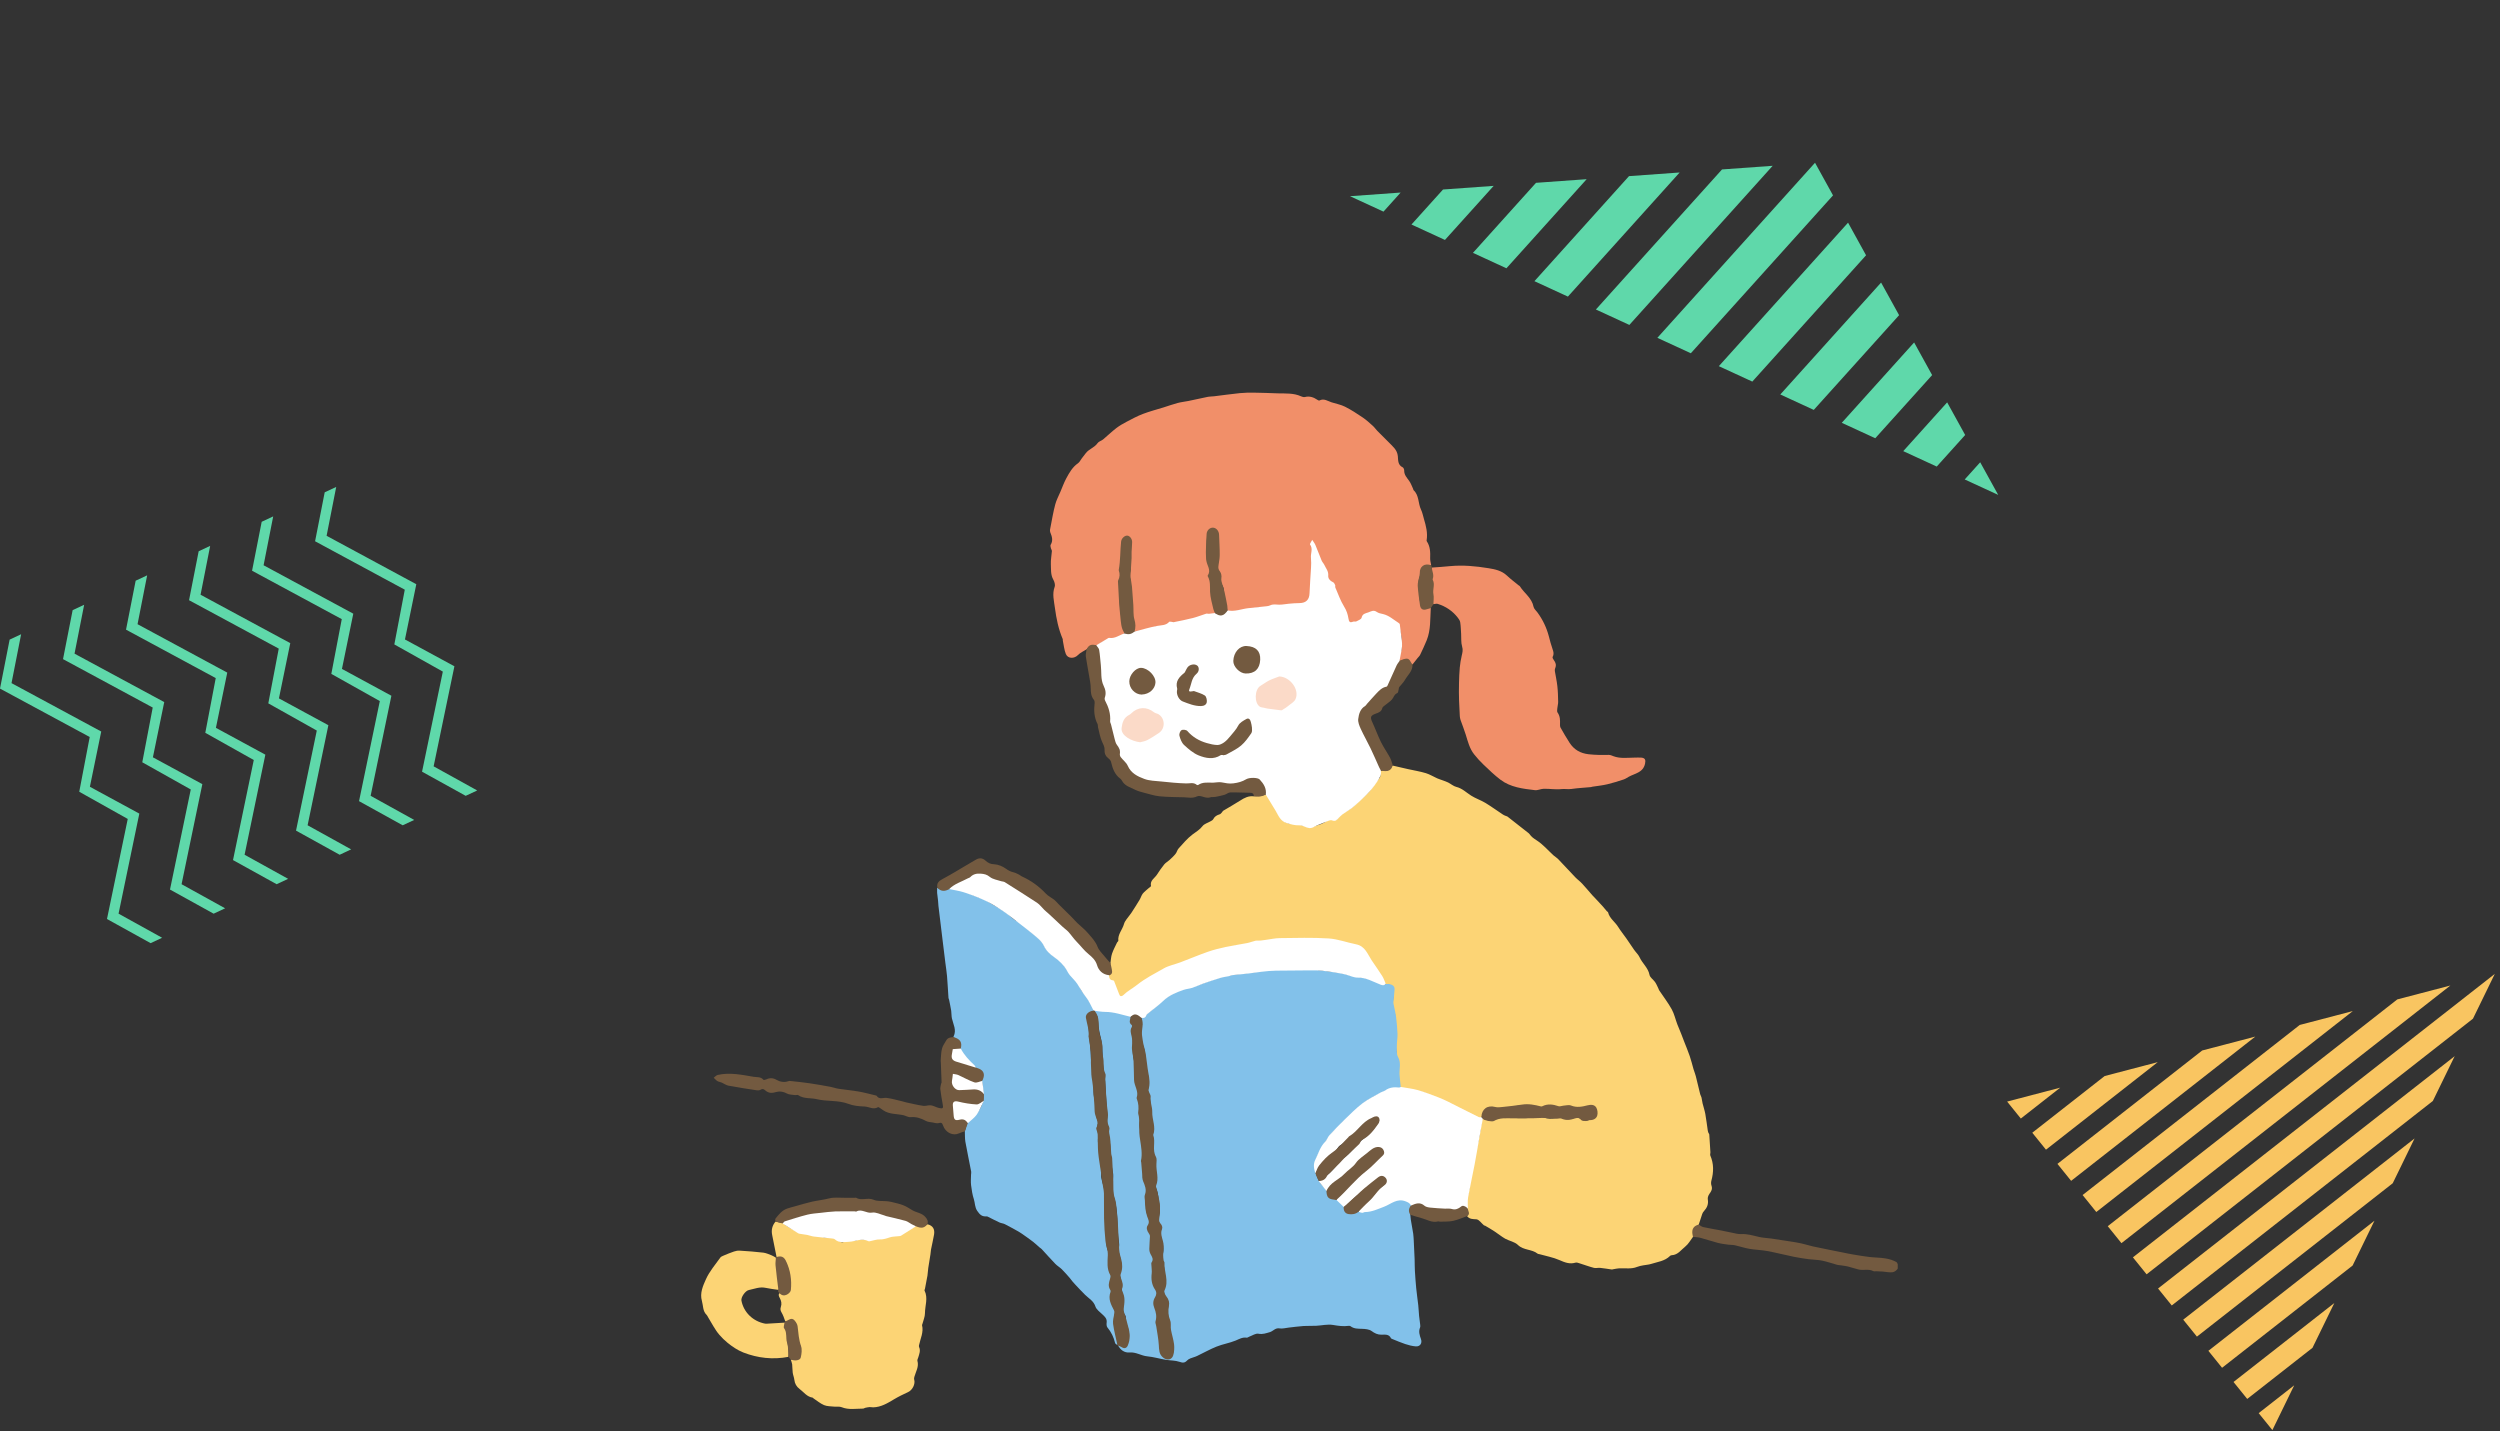 <svg width="421" height="241" viewBox="0 0 421 241" fill="none" xmlns="http://www.w3.org/2000/svg">
<rect x="0" y="0" width="421" height="241" fill="#333333" stroke="none"/>
<g clip-path="url(#clip0_937_13934)">
<path d="M132.605 225.587C132.569 224.617 132.193 223.702 132.175 222.723C132.166 222.723 132.148 222.723 132.138 222.714C132.138 222.714 132.138 222.723 132.129 222.733C131.159 222.787 130.199 222.851 129.229 222.906C129.11 222.906 128.982 222.925 128.863 222.906C126.786 222.522 125.221 220.976 124.855 219.009C124.755 218.478 125.496 217.371 126.1 217.243C127.042 217.05 127.948 216.648 128.954 216.877C129.641 217.032 130.345 217.105 131.041 217.206C131.077 217.188 131.114 217.169 131.15 217.142C131.205 217.032 131.214 216.904 131.205 216.785C131.114 215.111 130.766 213.464 130.656 211.789C130.427 211.661 130.199 211.496 129.952 211.405C129.494 211.231 129.037 211.012 128.561 210.947C127.234 210.792 125.898 210.691 124.562 210.609C124.242 210.591 123.904 210.646 123.602 210.755C122.998 210.957 122.412 211.204 121.827 211.451C121.644 211.533 121.415 211.625 121.305 211.771C120.463 212.96 119.475 214.095 118.889 215.403C118.386 216.52 117.819 217.764 118.203 219.082C118.432 219.878 118.322 220.793 118.999 221.433C119.1 221.534 119.155 221.671 119.228 221.799C119.859 222.806 120.381 223.904 121.149 224.791C121.552 225.258 122.037 225.734 122.522 226.127C123.327 226.777 124.215 227.381 125.166 227.756C127.609 228.707 130.153 228.991 132.761 228.497C132.925 227.518 132.623 226.566 132.587 225.596L132.605 225.587Z" fill="#FCD475"/>
<path d="M285.097 208.294C284.676 208.843 284.328 209.502 283.797 209.922C283.102 210.471 282.562 211.332 281.519 211.377C281.418 211.377 281.299 211.423 281.235 211.496C280.348 212.384 279.14 212.494 278.033 212.85C277.603 212.988 277.136 212.997 276.697 213.088C276.358 213.152 276.011 213.216 275.69 213.345C274.711 213.747 273.696 213.537 272.698 213.582C272.351 213.601 272.012 213.683 271.674 213.738C271.591 213.747 271.509 213.793 271.436 213.784C270.777 213.692 270.127 213.573 269.459 213.509C269.121 213.473 268.746 213.592 268.425 213.509C267.611 213.299 266.824 212.997 266.019 212.75C265.79 212.677 265.516 212.567 265.314 212.631C264.335 212.924 263.512 212.594 262.615 212.201C261.563 211.734 260.401 211.533 259.285 211.213C259.166 211.176 259.019 211.185 258.928 211.112C257.958 210.334 256.576 210.581 255.616 209.648C255.076 209.117 254.17 208.98 253.475 208.596C252.852 208.239 252.294 207.772 251.69 207.379C251.169 207.031 250.62 206.72 250.08 206.4C250.025 206.372 249.943 206.391 249.906 206.354C249.476 205.997 249.064 205.357 248.616 205.329C248.003 205.293 247.491 205.32 247.07 204.817C247.372 204.323 247.07 203.856 247.015 203.38C246.896 202.712 246.923 202.035 247.134 201.413C247.472 200.397 247.564 199.354 247.646 198.302C247.673 198.009 247.774 197.735 247.847 197.46C248.25 195.941 248.405 194.368 248.799 192.84C249.137 191.504 249.33 190.131 249.531 188.759C249.549 188.658 249.577 188.557 249.632 188.466C249.833 188.31 249.97 188.539 250.135 188.567C250.72 188.658 251.315 188.814 251.892 188.503C252.697 188.063 253.621 188.118 254.444 188.21C256.009 188.365 257.537 188.329 259.074 188.091C259.394 188.045 259.687 188.073 259.989 188.191C260.648 188.448 261.334 188.42 262.002 188.292C262.405 188.21 262.789 188.164 263.155 188.32C263.75 188.567 264.326 188.521 264.912 188.32C265.433 188.137 265.882 188.137 266.358 188.53C266.925 188.997 268.563 188.466 268.846 187.78C269.157 187.029 268.645 186.279 267.803 186.288C267.346 186.288 266.897 186.389 266.458 186.517C265.964 186.663 265.479 186.673 264.994 186.48C264.381 186.233 263.759 186.151 263.118 186.416C262.862 186.517 262.597 186.49 262.322 186.416C261.49 186.206 260.657 186.105 259.815 186.416C259.523 186.526 259.248 186.435 258.955 186.38C257.482 186.096 256.018 186.078 254.527 186.38C253.557 186.581 252.569 186.846 251.526 186.572C250.528 186.316 249.751 186.929 249.568 187.954C249.549 188.036 249.522 188.109 249.485 188.182C249.238 188.411 248.991 188.292 248.735 188.191C247.216 187.578 245.834 186.7 244.37 185.986C242.98 185.309 241.561 184.678 240.116 184.12C238.944 183.671 237.7 183.589 236.483 183.37C236.218 183.324 235.943 183.305 235.769 183.058C235.413 181.851 235.513 180.606 235.541 179.371C235.55 178.959 235.559 178.538 235.275 178.182C235.184 178.072 235.184 177.907 235.175 177.761C235.156 176.846 234.983 175.922 235.092 175.016C235.184 174.275 234.937 173.588 234.937 172.865C234.937 172.381 234.891 171.877 234.909 171.383C234.909 171.09 234.992 170.77 234.873 170.523C234.36 169.453 234.644 168.345 234.662 167.247C234.681 166.223 234.571 166.113 233.546 165.902C233.482 165.893 233.427 165.866 233.372 165.829C232.192 163.862 230.874 161.977 229.648 160.046C229.465 159.754 229.209 159.571 228.88 159.452C227.297 158.857 225.65 158.546 224.003 158.244C223.756 158.198 223.509 158.216 223.252 158.216C220.883 158.198 218.522 158.18 216.152 158.226C215.082 158.244 213.993 158.198 212.968 158.637C212.794 158.711 212.602 158.711 212.419 158.665C211.98 158.564 211.531 158.555 211.129 158.701C209.912 159.15 208.594 159.095 207.368 159.433C205.218 160.028 203.059 160.614 200.954 161.392C199.463 161.941 198.045 162.691 196.48 163.075C195.547 163.304 194.769 163.99 193.918 164.466C192.619 165.18 191.438 166.104 190.185 166.909C189.828 167.138 189.599 167.494 189.27 167.742C188.794 168.098 188.446 168.007 188.291 167.44C188.117 166.817 187.723 166.287 187.568 165.655C187.513 165.417 187.293 165.308 187.083 165.207C186.726 165.024 186.561 164.74 186.662 164.338C187.129 163.871 187.239 163.331 187.001 162.709C186.946 162.563 186.9 162.398 186.991 162.233C187.074 161.684 187.092 161.108 187.266 160.595C187.486 159.946 187.824 159.333 188.117 158.711C188.172 158.601 188.337 158.509 188.327 158.418C188.208 157.338 189.014 156.57 189.279 155.609C189.434 155.032 189.938 154.557 190.295 154.035C190.386 153.898 190.487 153.779 190.578 153.642C191.027 152.937 191.484 152.242 191.905 151.528C192.106 151.199 192.207 150.796 192.436 150.494C192.71 150.155 193.076 149.89 193.406 149.588C193.552 149.451 193.845 149.295 193.826 149.195C193.625 148.271 194.439 147.895 194.824 147.301C195.208 146.697 195.62 146.111 196.068 145.553C196.306 145.269 196.663 145.086 196.937 144.83C197.294 144.501 197.66 144.171 197.962 143.787C198.182 143.522 198.246 143.128 198.475 142.881C199.216 142.076 199.92 141.207 200.78 140.557C201.384 140.1 202.025 139.743 202.51 139.112C202.793 138.736 203.379 138.581 203.818 138.325C203.992 138.224 204.221 138.123 204.303 137.959C204.541 137.483 204.925 137.272 205.401 137.126C205.538 137.089 205.648 136.934 205.758 136.824C205.84 136.733 205.886 136.595 205.987 136.531C206.938 135.955 207.908 135.424 208.841 134.82C209.555 134.354 210.269 133.988 211.147 134.107C211.806 134.033 212.492 134.052 213.124 133.795C213.352 133.805 213.508 133.942 213.627 134.125C214.029 134.747 214.496 135.36 214.752 136.055C214.999 136.742 215.393 137.309 215.804 137.876C216.198 138.425 216.783 138.672 217.461 138.718C218.385 138.782 219.309 138.883 220.178 139.276C220.645 139.487 221.075 139.23 221.496 139.093C222.136 138.874 222.804 138.736 223.353 138.279C223.628 138.05 224.021 137.913 224.414 138.059C224.79 138.197 225.092 138.059 225.284 137.757C225.622 137.218 226.153 136.897 226.665 136.632C228.02 135.927 228.971 134.756 230.087 133.786C230.993 133.009 231.469 131.874 232.293 131.032C232.622 130.694 232.274 130.264 232.448 129.898C232.613 129.742 232.823 129.742 233.025 129.77C233.647 129.861 234.095 129.632 234.36 129.065C234.397 128.992 234.461 128.937 234.543 128.928C235.404 129.129 236.264 129.33 237.124 129.522C238.121 129.742 239.137 129.907 240.116 130.2C240.774 130.401 241.378 130.785 242.019 131.069C242.33 131.206 242.65 131.298 242.97 131.417C243.282 131.535 243.593 131.636 243.885 131.782C244.334 132.011 244.746 132.386 245.212 132.505C246.228 132.743 246.923 133.466 247.747 133.988C248.497 134.463 249.375 134.747 250.135 135.205C251.132 135.808 252.075 136.504 253.054 137.144C253.182 137.236 253.328 137.3 253.475 137.364C253.603 137.428 253.758 137.437 253.868 137.519C255.021 138.407 256.155 139.313 257.299 140.21C257.4 140.283 257.5 140.365 257.574 140.466C257.885 140.932 258.296 141.207 258.781 141.518C259.834 142.195 260.675 143.183 261.609 144.043C261.865 144.272 262.176 144.446 262.414 144.693C263.375 145.699 264.308 146.724 265.278 147.731C265.644 148.115 266.083 148.417 266.44 148.81C267.025 149.433 267.565 150.101 268.133 150.741C268.261 150.897 268.416 151.025 268.554 151.18C269.002 151.656 269.45 152.132 269.889 152.617C270.136 152.891 270.374 153.184 270.612 153.468C270.667 153.532 270.786 153.559 270.795 153.623C271.042 154.657 271.957 155.224 272.479 156.066C272.9 156.743 273.412 157.375 273.879 158.034C274.327 158.674 274.748 159.324 275.196 159.964C275.489 160.385 275.892 160.742 276.102 161.199C276.569 162.233 277.548 162.965 277.777 164.164C277.859 164.603 278.408 164.951 278.701 165.363C278.92 165.674 279.067 166.04 279.241 166.387C279.305 166.515 279.332 166.662 279.414 166.781C280.119 167.842 280.906 168.858 281.519 169.965C281.949 170.743 282.141 171.658 282.461 172.499C282.663 173.03 282.9 173.552 283.111 174.092C283.285 174.522 283.44 174.97 283.614 175.4C283.934 176.223 284.273 177.029 284.557 177.861C284.804 178.575 284.978 179.325 285.188 180.048C285.307 180.442 285.472 180.826 285.572 181.219C285.828 182.235 286.057 183.251 286.313 184.266C286.359 184.458 286.487 184.632 286.533 184.824C286.615 185.154 286.634 185.492 286.716 185.813C286.862 186.407 287.064 186.984 287.173 187.578C287.338 188.503 287.448 189.436 287.585 190.36C287.604 190.497 287.649 190.635 287.695 190.763C287.732 190.854 287.832 190.936 287.841 191.037C287.915 192.044 287.979 193.05 288.034 194.057C288.043 194.23 287.951 194.441 288.015 194.587C288.619 195.978 288.592 197.378 288.198 198.815C288.125 199.08 288.125 199.409 288.217 199.675C288.409 200.233 288.189 200.608 287.869 201.038C287.686 201.294 287.54 201.688 287.594 201.98C287.732 202.776 287.466 203.389 286.945 203.957C286.826 204.085 286.716 204.25 286.661 204.414C286.441 205.027 286.249 205.649 286.048 206.272C285.957 206.418 285.819 206.5 285.682 206.583C285.206 206.848 285.087 207.269 285.133 207.772C285.151 207.974 285.234 208.175 285.069 208.349L285.097 208.294Z" fill="#FCD475"/>
<path d="M233.364 165.719C233.575 165.719 233.785 165.673 233.986 165.719C234.453 165.819 234.874 166.048 234.846 166.588C234.819 167.32 234.7 168.052 234.645 168.784C234.636 168.958 234.7 169.141 234.727 169.324C234.846 169.946 235.011 170.559 235.093 171.181C235.212 172.16 235.304 173.139 235.34 174.127C235.359 174.786 235.222 175.454 235.231 176.122C235.231 176.753 235.139 177.485 235.423 177.98C235.99 178.977 235.624 179.956 235.679 180.944C235.716 181.64 235.816 182.326 235.889 183.012C235.917 183.186 235.798 183.259 235.679 183.241C234.544 183.094 233.584 183.579 232.614 184.055C231.269 184.714 229.896 185.336 228.89 186.471C228.075 187.386 227.124 188.127 226.172 188.886C225.751 189.225 225.605 189.829 225.12 190.094C224.571 190.405 224.214 190.881 223.866 191.366C222.961 192.629 222.101 193.91 221.579 195.392C221.314 196.151 221.442 196.856 221.616 197.579C221.671 198.027 221.863 198.42 222.101 198.805C222.43 199.509 223.089 199.976 223.491 200.626C223.51 201.714 224.297 201.861 225.129 201.971C225.614 202.318 226.081 202.675 226.383 203.215C226.529 204.167 227.215 204.542 228.194 204.212C228.423 204.139 228.624 203.947 228.89 204.02C229.512 204.084 230.134 203.965 230.72 203.828C232.01 203.517 233.236 203.023 234.389 202.346C235.304 201.806 236.255 201.943 237.189 202.282C237.445 202.373 237.61 202.602 237.674 202.886C237.491 203.425 237.381 203.974 237.491 204.551C237.518 204.834 237.536 205.118 237.582 205.402C237.71 206.189 237.866 206.966 237.985 207.753C238.04 208.138 238.049 208.531 238.076 208.915C238.131 209.968 238.186 211.02 238.223 212.081C238.25 212.722 238.223 213.371 238.268 214.012C238.323 214.982 238.397 215.942 238.488 216.912C238.58 217.873 238.726 218.834 238.836 219.804C238.9 220.398 238.918 220.993 238.973 221.579C239.019 222.073 239.101 222.558 239.156 223.043C239.174 223.207 239.202 223.39 239.147 223.528C238.845 224.223 239.064 224.854 239.293 225.504C239.531 226.19 239.147 226.785 238.424 226.73C237.82 226.684 237.216 226.529 236.64 226.337C235.917 226.099 235.212 225.788 234.499 225.504C234.407 225.467 234.279 225.431 234.242 225.358C233.904 224.635 233.236 224.754 232.641 224.763C231.992 224.772 231.497 224.525 230.967 224.141C230.564 223.848 229.924 223.793 229.384 223.775C228.698 223.747 228.021 223.793 227.435 223.336C227.362 223.281 227.234 223.262 227.142 223.271C226.227 223.4 225.349 223.271 224.443 223.116C223.537 222.97 222.576 223.217 221.643 223.262C220.939 223.299 220.225 223.253 219.529 223.299C218.679 223.354 217.828 223.482 216.977 223.573C216.483 223.628 215.961 223.784 215.494 223.702C214.762 223.564 214.396 224.177 213.838 224.333C213.216 224.507 212.64 224.745 211.917 224.598C211.459 224.507 210.892 224.909 210.38 225.092C210.233 225.147 210.078 225.284 209.94 225.266C209.245 225.156 208.705 225.486 208.101 225.742C207.058 226.172 205.924 226.346 204.871 226.767C203.746 227.215 202.685 227.828 201.577 228.35C201.211 228.524 200.809 228.606 200.443 228.761C200.242 228.844 200.04 228.963 199.894 229.118C199.519 229.521 199.189 229.53 198.649 229.338C197.917 229.082 197.085 229.118 196.307 228.99C195.264 228.807 194.239 228.505 193.187 228.405C192.171 228.304 191.302 227.663 190.222 227.755C189.335 227.837 188.676 227.325 188.255 226.529C188.493 226.392 188.694 226.556 188.896 226.629C189.481 226.849 189.728 226.748 189.939 226.154C190.25 225.239 190.204 224.315 189.875 223.418C189.719 222.979 189.573 222.558 189.582 222.091C189.582 221.881 189.618 221.643 189.49 221.487C188.996 220.883 189.134 220.206 189.225 219.538C189.317 218.861 189.115 218.239 188.996 217.589C188.822 216.656 188.877 215.686 188.585 214.753C188.475 214.405 188.822 213.984 188.85 213.554C188.905 212.749 188.731 211.981 188.511 211.23C188.411 210.883 188.365 210.544 188.429 210.187C188.493 209.839 188.493 209.483 188.438 209.135C188.237 207.826 188.2 206.5 188.164 205.173C188.127 204.002 187.962 202.831 187.624 201.705C187.322 200.708 187.358 199.701 187.432 198.686C187.459 198.247 187.514 197.817 187.413 197.386C187.093 195.968 187.02 194.513 186.983 193.095C186.956 192.034 186.471 191.027 186.718 189.966C186.718 189.929 186.727 189.874 186.709 189.847C186.26 189.17 186.544 188.42 186.489 187.706C186.334 185.83 186.224 183.954 186.114 182.088C186.032 180.77 185.712 179.498 185.693 178.163C185.675 176.946 185.647 175.665 185.309 174.484C185.016 173.45 184.98 172.416 184.851 171.383C184.824 171.145 184.696 170.962 184.568 170.769C184.44 170.586 184.266 170.403 184.431 170.156C184.778 169.955 185.163 170.001 185.519 170.056C186.883 170.275 188.246 170.513 189.6 170.806C189.884 170.87 190.158 170.971 190.396 171.135C190.396 171.941 190.927 172.691 190.607 173.524C190.579 173.597 190.579 173.697 190.607 173.771C190.982 174.988 190.662 176.241 190.771 177.467C190.835 178.163 191.037 178.831 191.119 179.535C191.238 180.587 190.982 181.649 191.32 182.683C191.394 182.893 191.403 183.14 191.522 183.332C191.732 183.671 191.787 184.018 191.641 184.403C191.586 184.558 191.549 184.75 191.613 184.897C192.126 185.977 191.622 187.166 192.016 188.255C192.062 188.392 192.043 188.548 191.997 188.685C191.741 189.472 192.025 190.24 192.08 191.018C192.18 192.308 192.62 193.58 192.354 194.898C192.299 195.163 192.354 195.438 192.354 195.703C192.391 196.49 192.61 197.249 192.473 198.054C192.391 198.567 192.711 199.015 192.931 199.454C193.132 199.848 193.178 200.232 193.077 200.653C192.803 201.833 193.15 203.005 193.105 204.185C193.105 204.35 193.196 204.505 193.278 204.651C193.608 205.219 193.754 205.795 193.434 206.427C193.306 206.674 193.278 206.985 193.434 207.204C193.919 207.909 193.754 208.687 193.709 209.437C193.672 210.16 193.699 210.846 194.111 211.468C194.23 211.642 194.312 211.862 194.239 212.063C193.937 212.996 194.285 213.957 194.129 214.909C194.01 215.65 194.239 216.345 194.633 216.986C194.935 217.47 194.953 217.974 194.697 218.468C194.358 219.108 194.376 219.749 194.633 220.389C194.88 221.021 194.999 221.661 194.806 222.338C194.752 222.521 194.724 222.722 194.797 222.896C195.191 223.857 195.09 224.9 195.355 225.888C195.429 226.154 195.355 226.428 195.346 226.694C195.328 227.352 195.41 227.993 195.969 228.441C196.664 229.008 197.469 228.716 197.57 227.828C197.643 227.178 197.616 226.538 197.478 225.861C197.268 224.882 196.893 223.903 197.03 222.869C197.048 222.704 197.03 222.53 196.966 222.384C196.582 221.597 196.591 220.783 196.746 219.95C196.847 219.41 196.719 218.925 196.389 218.486C196.023 218.01 195.923 217.48 196.115 216.903C196.362 216.199 196.408 215.476 196.216 214.753C195.978 213.829 196.133 212.841 195.703 211.953C195.63 211.798 195.676 211.615 195.731 211.468C196.17 210.379 195.786 209.345 195.538 208.302C195.456 207.973 195.383 207.671 195.502 207.332C195.63 206.939 195.63 206.546 195.392 206.198C195.072 205.731 195.044 205.228 195.209 204.706C195.374 204.176 195.355 203.645 195.264 203.105C195.081 202.071 195.145 200.992 194.642 200.022C194.532 199.811 194.614 199.573 194.66 199.345C194.806 198.649 194.871 197.981 194.678 197.258C194.532 196.691 194.678 196.06 194.605 195.465C194.587 195.319 194.642 195.154 194.578 195.035C194.056 193.91 194.322 192.702 194.166 191.54C194.129 191.293 194.148 191.046 194.175 190.799C194.258 190.048 194.294 189.307 194.001 188.593C193.919 188.401 193.901 188.191 193.928 187.98C193.937 187.898 193.974 187.807 193.956 187.733C193.681 186.489 193.873 185.181 193.407 183.973C193.315 183.726 193.324 183.488 193.379 183.241C193.535 182.582 193.535 181.914 193.388 181.264C193.114 180.029 192.876 178.785 192.839 177.513C192.821 177.019 192.693 176.506 192.501 176.067C191.988 174.914 192.18 173.752 192.327 172.59C192.382 172.188 192.089 171.831 192.263 171.428C193.141 170.715 194.084 170.074 194.889 169.278C196.463 167.704 198.283 166.679 200.47 166.259C201.102 166.14 201.724 165.883 202.346 165.682C203.746 165.206 205.1 164.584 206.582 164.328C208.696 163.971 210.837 163.861 212.942 163.431C213.6 163.294 214.36 163.294 215.083 163.303C216.931 163.321 218.779 163.349 220.618 163.303C222.082 163.267 223.491 163.605 224.928 163.724C226.209 163.825 227.371 164.355 228.615 164.484C229.86 164.612 230.994 164.978 232.101 165.508C232.513 165.7 232.961 165.792 233.428 165.737L233.364 165.719Z" fill="#82C1EA"/>
<path d="M240.94 102.402C240.83 104.223 240.958 106.08 240.254 107.828C239.915 108.661 239.531 109.475 239.146 110.28C239.055 110.482 238.863 110.628 238.725 110.811C238.442 111.168 238.158 111.534 237.865 111.9C237.609 111.854 237.527 111.634 237.399 111.451C237.078 111.003 236.749 110.921 236.237 111.15C236.045 111.232 235.862 111.451 235.642 111.195C235.514 110.838 235.56 110.491 235.733 110.17C236.017 109.676 236.099 109.164 235.953 108.615C235.907 108.432 235.898 108.24 235.944 108.057C236.145 107.114 235.733 106.263 235.587 105.367C235.569 105.266 235.541 105.147 235.45 105.092C234.873 104.763 234.452 104.205 233.821 103.967C233.089 103.692 232.366 103.372 231.607 103.134C231.03 102.96 229.823 103.427 229.539 103.958C229.146 104.681 228.13 105.111 227.38 104.882C227.096 104.8 227.004 104.58 226.977 104.315C226.858 103.464 226.52 102.713 226.053 101.981C225.431 101.011 225.01 99.923 224.744 98.788C224.671 98.477 224.58 98.257 224.296 98.102C223.848 97.855 223.546 97.443 223.546 96.949C223.546 96.226 223.198 95.668 222.832 95.128C222.201 94.186 221.89 93.106 221.451 92.081C221.35 91.843 221.322 91.56 221.057 91.45C220.865 91.514 220.81 91.642 220.865 91.761C221.121 92.319 220.984 92.895 220.966 93.472C220.92 94.817 220.892 96.162 220.81 97.507C220.755 98.395 220.664 99.273 220.673 100.161C220.673 100.957 220.069 101.588 219.282 101.67C218.705 101.725 218.129 101.862 217.543 101.789C217.379 101.771 217.205 101.789 217.059 101.853C216.464 102.137 215.851 102.119 215.229 101.981C214.808 101.89 214.405 101.908 214.012 102.091C213.591 102.283 213.142 102.347 212.676 102.329C211.669 102.292 210.69 102.448 209.711 102.677C209.043 102.832 208.357 102.841 207.689 103.034C207.351 103.134 206.985 103.052 206.692 102.814C206.628 102.32 206.445 101.862 206.317 101.387C206.152 100.801 206.179 100.17 206.115 99.557C206.079 99.172 206.051 98.816 205.804 98.504C205.521 98.138 205.402 97.754 205.53 97.278C205.64 96.876 205.521 96.491 205.264 96.171C205.054 95.906 205.008 95.631 205.063 95.302C205.209 94.442 205.283 93.591 205.209 92.703C205.136 91.825 205.264 90.928 205.164 90.041C205.118 89.556 204.917 89.199 204.45 89.053C203.974 88.906 203.48 89.281 203.37 89.83C203.114 91.111 203.251 92.42 203.178 93.719C203.142 94.277 203.389 94.863 203.636 95.393C203.819 95.778 203.883 96.135 203.672 96.519C203.462 96.903 203.535 97.287 203.764 97.644C203.938 97.919 204.057 98.212 203.983 98.532C203.764 99.456 204.13 100.289 204.304 101.149C204.45 101.853 204.477 102.576 204.624 103.281C204.523 103.464 204.34 103.573 204.166 103.537C203.343 103.354 202.638 103.784 201.888 103.967C201.165 104.141 200.451 104.333 199.729 104.534C199.006 104.745 198.228 104.726 197.487 104.873C197.185 104.937 196.892 104.937 196.627 105.129C196.233 105.403 195.794 105.55 195.282 105.513C194.742 105.486 194.23 105.605 193.717 105.815C192.848 106.181 191.933 106.401 190.972 106.382C191.1 105.513 191 104.681 190.734 103.82C190.487 103.034 190.817 102.164 190.634 101.35C190.313 99.95 190.643 98.486 190.24 97.095C190.176 96.876 190.231 96.638 190.304 96.418C190.414 96.07 190.442 95.732 190.313 95.384C190.268 95.265 190.249 95.137 190.277 95.018C190.506 93.875 190.368 92.713 190.469 91.56C190.533 90.864 190.24 90.407 189.81 90.398C189.353 90.388 188.978 90.837 188.941 91.496C188.859 92.648 188.822 93.82 188.694 94.954C188.584 95.915 188.886 96.903 188.465 97.827C188.41 97.955 188.429 98.111 188.438 98.257C188.511 100.389 188.483 102.521 188.959 104.617C189.106 105.257 189.161 105.925 189.426 106.538C188.95 107.124 188.264 107.416 187.578 107.48C186.69 107.563 185.967 107.91 185.254 108.386C185.08 108.496 184.906 108.606 184.714 108.679C184.009 108.56 183.442 108.798 182.994 109.338C182.499 109.658 181.923 109.896 181.53 110.308C180.917 110.948 179.828 110.957 179.489 110.134C179.205 109.429 179.141 108.624 178.977 107.865C178.958 107.782 178.995 107.691 178.968 107.627C178.245 105.952 177.888 104.177 177.65 102.393C177.504 101.222 177.156 100.042 177.604 98.825C177.732 98.477 177.568 97.937 177.366 97.589C176.9 96.757 177.01 95.86 176.964 95C176.927 94.277 177.092 93.545 177.138 92.813C177.147 92.648 177 92.475 176.964 92.301C176.927 92.118 176.854 91.88 176.927 91.752C177.385 91.011 177.147 90.343 176.863 89.629C176.753 89.355 176.863 88.979 176.927 88.659C177.165 87.424 177.376 86.189 177.696 84.972C177.888 84.231 178.263 83.535 178.565 82.831C178.894 82.053 179.178 81.257 179.581 80.516C180.084 79.582 180.615 78.649 181.539 78.009C181.804 77.826 181.96 77.469 182.17 77.194C182.39 76.901 182.618 76.618 182.838 76.325C183.369 75.611 184.311 75.383 184.833 74.623C185.025 74.34 185.464 74.239 185.748 74.01C186.498 73.388 187.203 72.693 187.98 72.098C188.511 71.686 189.115 71.348 189.719 71.027C190.615 70.561 191.512 70.067 192.455 69.71C193.598 69.27 194.788 68.969 195.959 68.603C196.746 68.356 197.524 68.072 198.32 67.862C198.914 67.706 199.537 67.642 200.131 67.523C201.238 67.294 202.336 67.038 203.444 66.818C203.764 66.754 204.102 66.782 204.432 66.736C205.877 66.562 207.323 66.352 208.778 66.205C209.574 66.123 210.379 66.114 211.175 66.123C212.52 66.141 213.865 66.196 215.21 66.242C216.528 66.278 217.864 66.169 219.108 66.745C219.309 66.837 219.566 66.91 219.767 66.855C220.554 66.654 221.222 66.91 221.853 67.331C221.954 67.395 222.109 67.486 222.182 67.45C222.951 67.029 223.573 67.541 224.241 67.752C225.001 67.999 225.806 68.136 226.51 68.493C227.544 69.014 228.523 69.655 229.484 70.305C230.088 70.716 230.637 71.219 231.186 71.714C231.47 71.97 231.689 72.299 231.955 72.574C232.595 73.223 233.254 73.855 233.885 74.504C234.526 75.172 235.285 75.73 235.395 76.81C235.459 77.469 235.367 78.302 236.209 78.695C236.356 78.759 236.465 79.052 236.465 79.226C236.447 79.967 236.914 80.433 237.298 80.973C237.591 81.376 237.756 81.87 237.966 82.318C238.003 82.391 237.993 82.501 238.048 82.547C239 83.425 238.79 84.752 239.293 85.804C239.531 86.299 239.64 86.866 239.796 87.406C240.144 88.577 240.446 89.748 240.244 90.992C240.235 91.047 240.244 91.12 240.281 91.166C240.857 92.035 240.876 93.005 240.839 94.003C240.821 94.378 240.94 94.762 241.004 95.146C240.821 95.22 240.638 95.183 240.455 95.192C239.595 95.238 239.229 95.613 239.229 96.464C239.229 96.629 239.229 96.802 239.156 96.949C238.78 97.718 238.854 98.513 238.963 99.319C239.064 100.051 238.963 100.801 239.192 101.533C239.476 102.421 239.659 102.567 240.574 102.356C240.693 102.329 240.812 102.274 240.931 102.347L240.94 102.402Z" fill="#F18F69"/>
<path d="M160.577 174.668C160.577 174.668 160.567 174.577 160.577 174.549C161.126 173.47 160.531 172.509 160.302 171.502C160.211 171.082 160.247 170.642 160.183 170.212C160.083 169.59 159.945 168.968 159.826 168.355C159.808 168.254 159.735 168.163 159.726 168.062C159.643 166.827 159.579 165.601 159.479 164.366C159.415 163.634 159.296 162.902 159.204 162.17C159.049 160.879 158.893 159.589 158.728 158.299C158.5 156.387 158.262 154.465 158.033 152.553C157.996 152.269 158.005 151.977 157.969 151.684C157.923 151.245 157.85 150.815 157.813 150.375C157.795 150.083 157.813 149.79 157.822 149.506C157.841 149.506 157.868 149.488 157.887 149.506C158.5 149.945 159.149 149.89 159.808 149.634C160.696 149.579 161.528 149.836 162.343 150.138C163.486 150.558 164.593 151.062 165.746 151.455C165.829 151.483 165.902 151.519 165.966 151.565C167.338 152.544 168.967 153.139 170.193 154.346C170.55 154.694 170.943 154.996 171.401 155.207C172.398 155.664 173.02 156.606 173.926 157.192C174.009 157.247 174.073 157.338 174.155 157.403C174.823 157.897 175.463 158.418 175.82 159.205C176.259 160.202 177.11 160.825 177.961 161.392C178.812 161.959 179.297 162.792 179.865 163.57C180.075 163.853 180.267 164.137 180.532 164.375C181.109 164.896 181.566 165.518 181.85 166.241C182.033 166.717 182.326 167.111 182.664 167.477C183.268 168.117 183.57 168.959 184.064 169.673C184.183 169.846 184.293 170.084 184.064 170.295C183.149 170.624 182.966 170.889 183.149 171.887C183.415 173.296 183.387 174.732 183.579 176.132C183.744 177.322 183.57 178.539 183.973 179.692C184 179.765 184.028 179.856 184.009 179.939C183.772 181.064 184.238 182.153 184.165 183.269C184.119 184.001 184.165 184.724 184.375 185.429C184.558 186.06 184.357 186.71 184.504 187.35C184.622 187.853 184.632 188.375 184.897 188.842C184.943 188.915 184.979 189.015 184.952 189.079C184.54 189.903 185.025 190.745 184.915 191.577C184.796 192.492 185.053 193.389 185.107 194.295C185.181 195.466 185.519 196.61 185.437 197.808C185.382 198.54 185.711 199.227 185.867 199.931C186.096 200.974 185.977 201.999 186.013 203.024C186.059 204.424 186.114 205.833 186.224 207.224C186.26 207.763 186.297 208.303 186.288 208.834C186.288 209.438 186.315 210.023 186.562 210.6C186.773 211.103 186.672 211.67 186.654 212.201C186.617 212.997 186.645 213.775 187.02 214.507C187.166 214.8 187.139 215.111 187.047 215.413C186.873 215.998 186.736 216.584 187.065 217.16C187.139 217.288 187.157 217.453 187.111 217.59C186.773 218.615 187.166 219.512 187.605 220.39C187.788 220.747 187.825 221.049 187.688 221.443C187.496 221.992 187.596 222.586 187.688 223.163C187.834 224.105 188.008 225.048 188.218 225.972C188.264 226.155 188.282 226.338 188.163 226.512C188.035 226.402 187.825 226.31 187.788 226.182C187.56 225.203 187.139 224.325 186.489 223.547C186.334 223.355 186.324 222.989 186.361 222.714C186.443 222.046 186.032 221.708 185.62 221.324C185.19 220.921 184.632 220.518 184.467 220.015C184.165 219.073 183.378 218.679 182.756 218.075C182.17 217.508 181.63 216.904 181.063 216.309C180.926 216.163 180.78 216.017 180.651 215.852C180.459 215.623 180.295 215.376 180.102 215.157C179.682 214.681 179.261 214.196 178.812 213.747C178.465 213.409 178.025 213.162 177.696 212.814C176.918 212.009 176.177 211.167 175.418 210.344C175.317 210.234 175.171 210.161 175.052 210.06C174.695 209.749 174.347 209.41 173.972 209.118C173.386 208.669 172.783 208.248 172.188 207.828C171.968 207.672 171.749 207.526 171.52 207.397C170.76 206.977 170.001 206.547 169.223 206.153C168.94 206.007 168.601 205.998 168.308 205.86C167.649 205.558 167.009 205.22 166.368 204.9C166.295 204.863 166.213 204.826 166.131 204.836C165.389 204.9 165.014 204.57 164.575 203.93C164.136 203.28 164.209 202.603 163.999 201.953C163.752 201.203 163.633 200.398 163.532 199.602C163.459 199.016 163.514 198.412 163.523 197.808C163.523 197.644 163.578 197.47 163.55 197.314C163.23 195.64 162.873 193.965 162.571 192.282C162.471 191.705 162.507 191.102 162.48 190.507C162.599 190.04 162.736 189.574 162.892 189.125C163.102 188.823 163.376 188.576 163.66 188.32C164.548 187.506 165.325 186.6 165.545 185.355C165.618 184.989 165.646 184.623 165.545 184.257C165.655 183.48 165.444 182.729 165.353 181.961C165.426 181.659 165.554 181.375 165.527 181.055C165.49 180.616 165.27 180.323 164.877 180.14C164.676 180.048 164.429 180.021 164.273 179.838C163.797 179.216 163.166 178.74 162.681 178.118C162.297 177.633 161.876 177.175 161.711 176.553C161.967 175.538 161.263 175.098 160.567 174.65L160.577 174.668Z" fill="#82C1EA"/>
<path d="M156.175 206.162C157.118 206.391 157.447 207.013 157.292 207.919C157.145 208.77 156.944 209.603 156.779 210.444C156.734 210.701 156.724 210.966 156.688 211.222C156.569 211.991 156.441 212.75 156.322 213.519C156.258 213.94 156.249 214.379 156.185 214.8C156.057 215.55 155.91 216.291 155.764 217.032C155.745 217.133 155.654 217.252 155.691 217.325C156.322 218.588 155.764 219.869 155.764 221.141C155.764 221.754 155.48 222.367 155.325 222.98C155.306 223.044 155.261 223.108 155.27 223.154C155.572 224.343 154.995 225.404 154.766 226.521C154.748 226.621 154.73 226.74 154.766 226.823C155.068 227.454 154.794 228.04 154.62 228.634C154.565 228.808 154.446 229.009 154.492 229.165C154.776 230.153 154.227 230.977 153.98 231.855C153.943 232.001 153.906 232.175 153.952 232.322C154.172 233.081 153.65 234.106 152.909 234.435C152.113 234.801 151.317 235.186 150.567 235.634C149.469 236.293 148.38 236.961 147.053 236.997C146.852 236.997 146.641 236.942 146.44 236.952C146.184 236.97 145.937 237.025 145.69 237.08C145.571 237.107 145.461 237.208 145.351 237.208C144.143 237.208 142.917 237.455 141.728 236.97C141.371 236.823 140.923 236.915 140.52 236.878C139.934 236.814 139.303 236.842 138.772 236.622C138.132 236.348 137.574 235.872 136.979 235.478C136.924 235.442 136.888 235.369 136.842 235.359C135.881 235.222 135.36 234.435 134.664 233.914C134.133 233.52 133.841 233.017 133.767 232.358C133.722 231.956 133.548 231.562 133.493 231.16C133.429 230.693 133.456 230.226 133.401 229.76C133.365 229.485 133.246 229.22 133.164 228.955C133.356 228.881 133.53 228.991 133.713 229C134.289 229.037 134.728 228.653 134.829 228.076C134.948 227.399 134.929 226.759 134.554 226.155C134.39 225.889 134.39 225.569 134.39 225.249C134.38 224.508 134.207 223.776 134.079 223.053C133.96 222.394 133.383 222.193 132.761 222.431C132.596 222.495 132.422 222.614 132.23 222.486C132.047 221.955 131.864 221.433 131.581 220.958C131.425 220.701 131.388 220.399 131.489 220.116C131.681 219.567 131.581 219.073 131.306 218.569C131.178 218.341 131.059 218.085 131.205 217.81C131.453 217.691 131.636 217.892 131.855 217.929C132.45 218.03 132.962 217.737 133.026 217.206C133.218 215.632 132.944 214.132 132.386 212.649C132.084 211.844 131.489 211.716 130.775 211.689C130.528 210.454 130.29 209.218 130.034 207.983C129.86 207.132 130.034 206.382 130.602 205.714C131.022 205.796 131.443 205.933 131.873 205.961C132.532 206.62 133.401 206.94 134.188 207.388C134.262 207.434 134.335 207.489 134.417 207.489C135.405 207.452 136.275 208.038 137.254 208.065C137.702 208.075 138.169 208.12 138.589 208.312C138.855 208.431 139.12 208.376 139.385 208.358C140.117 208.312 140.795 208.45 141.334 208.98C141.591 209.237 141.865 209.273 142.185 209.108C142.588 208.907 143.009 208.852 143.457 208.925C143.622 208.953 143.805 208.971 143.951 208.925C144.711 208.66 145.461 208.678 146.257 208.816C146.843 208.907 147.437 208.45 148.078 208.541C148.718 208.633 149.304 208.459 149.862 208.157C149.954 208.111 150.054 208.029 150.146 208.038C151.747 208.157 152.9 207.141 154.181 206.446C154.346 206.4 154.501 206.464 154.657 206.519C155.242 206.72 155.727 206.492 156.185 206.171L156.175 206.162Z" fill="#FCD475"/>
<path d="M241.122 95.576C242.138 95.521 243.171 95.429 244.169 95.338C246.374 95.127 248.524 95.338 250.665 95.686C251.763 95.859 252.889 96.097 253.767 96.93C254.389 97.516 255.075 98.028 255.734 98.568C255.798 98.623 255.899 98.65 255.936 98.714C256.668 99.885 257.958 100.681 258.25 102.182C258.314 102.53 258.681 102.823 258.909 103.143C259.797 104.351 260.437 105.686 260.822 107.141C261.014 107.873 261.197 108.605 261.453 109.319C261.618 109.767 261.718 110.17 261.462 110.618C261.398 110.728 261.544 111.003 261.654 111.149C261.993 111.579 262.112 112.018 261.892 112.531C261.828 112.668 261.819 112.851 261.837 113.006C261.974 113.857 262.167 114.699 262.258 115.55C262.359 116.428 262.377 117.325 262.395 118.213C262.395 118.579 262.276 118.935 262.249 119.301C262.231 119.539 262.176 119.841 262.295 119.997C262.743 120.619 262.725 121.305 262.706 122.01C262.706 122.175 262.706 122.358 262.77 122.486C263.274 123.373 263.777 124.261 264.335 125.112C265.085 126.246 266.11 126.85 267.51 127.015C268.663 127.143 269.788 127.152 270.932 127.125C271.188 127.125 271.454 127.244 271.701 127.344C272.863 127.783 274.071 127.591 275.26 127.582C275.635 127.582 276.01 127.555 276.376 127.582C277.044 127.637 277.163 127.966 277.026 128.607C276.697 130.117 275.315 130.236 274.272 130.812C273.997 130.968 273.732 131.16 273.43 131.26C272.515 131.562 271.591 131.855 270.658 132.075C269.843 132.267 269.011 132.349 268.187 132.477C268.087 132.496 267.986 132.541 267.885 132.55C266.806 132.651 265.717 132.706 264.637 132.862C264.061 132.944 263.484 132.825 262.972 132.88C261.938 132.999 260.941 132.798 259.925 132.834C259.44 132.852 258.946 133.118 258.488 133.063C256.448 132.825 254.371 132.587 252.669 131.297C251.653 130.528 250.738 129.632 249.814 128.753C249.247 128.213 248.725 127.637 248.24 127.024C247.472 126.054 247.188 124.865 246.831 123.712C246.575 122.87 246.237 122.065 245.953 121.232C245.889 121.04 245.852 120.829 245.834 120.628C245.779 119.75 245.733 118.862 245.706 117.984C245.678 116.996 245.669 116.008 245.697 115.019C245.715 114.15 245.752 113.281 245.825 112.421C245.889 111.753 245.999 111.076 246.154 110.417C246.273 109.895 246.401 109.447 246.218 108.871C246.017 108.203 246.099 107.452 246.054 106.73C246.008 106.08 245.999 105.421 245.898 104.781C245.852 104.497 245.651 104.222 245.468 103.985C244.59 102.868 243.455 102.109 242.101 101.688C241.89 101.624 241.625 101.725 241.387 101.743C241.049 101.468 241.186 101.102 241.204 100.764C241.223 100.434 241.186 100.096 241.223 99.785C241.341 98.897 241.122 98.037 241.186 97.159C241.222 96.628 240.902 96.116 241.122 95.576Z" fill="#F18F69"/>
<path d="M162.983 189.134C162.818 189.591 162.654 190.058 162.489 190.515C162.15 190.625 161.803 190.707 161.482 190.863C160.476 191.33 159.204 190.735 158.802 189.509C158.646 189.033 158.463 189.033 158.051 189.134C157.74 189.207 157.383 189.088 157.045 189.024C156.67 188.96 156.249 188.942 155.928 188.768C155.114 188.328 154.309 188.036 153.357 188.127C152.964 188.173 152.534 187.889 152.122 187.798C150.988 187.551 149.761 187.67 148.737 186.974C148.554 186.846 148.371 186.709 148.179 186.581C148.078 186.517 147.922 186.416 147.867 186.444C147.081 186.929 146.33 186.361 145.571 186.334C144.665 186.306 143.713 186.215 142.881 185.895C141.133 185.227 139.276 185.529 137.537 185.099C136.503 184.852 135.36 185.08 134.417 184.421C134.298 184.339 134.051 184.44 133.877 184.412C133.411 184.339 132.889 184.357 132.505 184.147C131.846 183.781 131.178 183.735 130.528 183.937C129.87 184.138 129.348 184.037 128.854 183.607C128.607 183.388 128.396 183.314 128.085 183.506C127.921 183.607 127.683 183.644 127.491 183.616C125.88 183.369 124.261 183.122 122.65 182.82C122.266 182.747 121.918 182.473 121.543 182.308C121.305 182.207 121.022 182.18 120.811 182.052C120.582 181.914 120.399 181.686 120.189 181.494C120.418 181.329 120.619 181.073 120.875 181.018C122.925 180.56 124.929 180.999 126.942 181.338C127.5 181.429 128.113 181.292 128.552 181.832C128.607 181.905 128.9 181.832 129.046 181.768C129.632 181.494 130.162 181.503 130.757 181.841C131.352 182.18 132.038 182.317 132.734 182.079C132.834 182.043 132.944 182.015 133.035 182.033C134.143 182.152 135.259 182.262 136.357 182.427C137.537 182.601 138.718 182.811 139.898 183.031C140.337 183.113 140.767 183.287 141.215 183.351C142.35 183.525 143.494 183.616 144.619 183.818C145.571 183.982 146.504 184.248 147.447 184.467C147.511 184.486 147.593 184.495 147.62 184.531C148.078 185.227 148.737 184.815 149.322 184.888C150.146 184.998 150.951 185.227 151.765 185.419C152.067 185.492 152.36 185.593 152.662 185.657C153.595 185.858 154.529 186.087 155.48 186.224C155.892 186.288 156.349 186.078 156.761 186.133C157.237 186.206 157.676 186.489 158.143 186.59C158.811 186.746 158.884 186.617 158.747 185.922C158.591 185.099 158.454 184.266 158.353 183.433C158.317 183.141 158.426 182.829 158.472 182.527C158.481 182.445 158.564 182.372 158.564 182.299C158.527 181.173 158.481 180.057 158.436 178.932C158.436 178.785 158.399 178.639 158.417 178.502C158.472 177.852 158.472 177.193 158.637 176.571C158.756 176.095 159.094 175.674 159.332 175.226C159.607 174.723 160.092 174.686 160.577 174.649C161.711 174.97 162.059 175.519 161.794 176.553C161.473 177.038 161.043 176.809 160.632 176.708C160.458 176.983 160.485 177.285 160.439 177.559C160.348 178.163 160.522 178.41 161.107 178.62C161.839 178.886 162.599 179.096 163.358 179.261C163.724 179.343 164.063 179.49 164.328 179.773C164.593 179.883 164.886 179.947 165.124 180.094C165.774 180.496 165.856 181.173 165.408 181.997C165.033 182.518 164.529 182.582 163.971 182.372C163.065 182.033 162.15 181.695 161.309 181.192C160.696 180.816 160.531 180.926 160.494 181.649C160.476 181.896 160.448 182.143 160.494 182.39C160.659 183.15 160.97 183.397 161.757 183.369C162.608 183.333 163.459 183.342 164.31 183.36C164.95 183.369 165.49 183.589 165.701 184.266C165.691 184.623 165.673 184.98 165.664 185.346C165.316 186.087 164.639 186.261 163.944 186.151C163.056 186.004 162.132 186.041 161.272 185.684C160.86 185.51 160.631 185.693 160.668 186.16C160.705 186.608 160.741 187.066 160.741 187.514C160.741 188.328 160.915 188.475 161.748 188.402C162.507 188.328 162.745 188.475 162.956 189.115L162.983 189.134Z" fill="#735A40"/>
<path d="M188.173 226.502C187.917 225.313 187.606 224.142 187.441 222.943C187.359 222.376 187.578 221.763 187.642 221.177C187.661 221.012 187.679 220.811 187.606 220.683C187.103 219.704 186.563 218.734 187.011 217.572C187.048 217.471 187.029 217.307 186.974 217.224C186.544 216.593 186.746 215.962 186.947 215.312C187.002 215.129 187.048 214.873 186.965 214.726C186.361 213.665 186.508 212.521 186.554 211.387C186.554 211.158 186.554 210.929 186.517 210.71C186.407 210.106 186.215 209.52 186.151 208.907C186.032 207.681 185.95 206.446 185.922 205.211C185.886 203.801 185.94 202.392 185.904 200.983C185.886 200.37 185.721 199.766 185.639 199.162C185.547 198.495 185.456 197.827 185.364 197.159C185.218 196.134 185.025 195.118 184.934 194.093C184.852 193.096 184.888 192.09 184.852 191.083C184.852 190.909 184.788 190.735 184.751 190.562C184.705 190.342 184.541 190.058 184.623 189.912C185.19 188.924 184.367 188.091 184.339 187.167C184.303 185.73 184.156 184.294 184.037 182.857C184.001 182.391 183.9 181.924 183.836 181.448C183.809 181.284 183.79 181.119 183.781 180.954C183.754 180.305 183.726 179.655 183.708 179.005C183.699 178.411 183.754 177.816 183.699 177.23C183.616 176.379 183.461 175.528 183.333 174.677C183.333 174.641 183.305 174.595 183.305 174.558C183.452 173.46 183.04 172.445 182.866 171.393C182.775 170.807 183.369 170.267 184.138 170.194C184.229 170.13 184.294 170.139 184.339 170.24C185.053 171.063 185.016 172.033 185.035 173.058C185.053 173.982 185.428 174.897 185.611 175.821C185.675 176.132 185.629 176.462 185.629 176.791C185.629 176.947 185.611 177.111 185.629 177.267C185.693 177.733 185.812 178.191 185.84 178.667C185.886 179.38 185.776 180.094 186.133 180.789C186.279 181.082 186.123 181.512 186.133 181.887C186.197 183.123 186.261 184.358 186.352 185.593C186.407 186.289 186.535 186.975 186.581 187.661C186.608 187.963 186.508 188.265 186.499 188.567C186.499 188.786 186.517 189.015 186.572 189.226C186.645 189.537 186.892 189.884 186.819 190.141C186.682 190.644 186.865 191.056 186.929 191.522C187.048 192.428 187.057 193.352 187.13 194.267C187.148 194.523 187.276 194.78 187.286 195.036C187.359 196.317 187.414 197.598 187.478 198.879C187.523 199.858 187.395 200.828 187.743 201.807C187.999 202.52 187.99 203.335 188.072 204.103C188.155 204.835 188.219 205.558 188.265 206.29C188.338 207.681 188.365 209.081 188.475 210.472C188.512 211.021 188.676 211.57 188.823 212.1C189.042 212.924 189.042 213.729 188.731 214.543C188.649 214.754 188.713 215.056 188.786 215.285C188.987 215.861 189.225 216.41 188.951 217.032C188.896 217.151 188.923 217.362 188.997 217.481C189.527 218.423 189.363 219.402 189.225 220.39C189.198 220.573 189.234 220.774 189.289 220.957C189.408 221.406 189.564 221.836 189.692 222.275C189.793 222.623 189.857 222.989 189.966 223.336C190.296 224.434 190.378 225.532 189.912 226.603C189.747 226.978 189.39 227.179 188.932 226.887C188.713 226.74 188.448 226.667 188.201 226.566C188.182 226.548 188.164 226.53 188.136 226.521L188.173 226.502Z" fill="#6D563D"/>
<path d="M182.984 109.366C183.323 108.625 183.743 108.442 184.622 108.661C185.153 108.817 185.281 109.274 185.336 109.732C185.5 111.003 185.674 112.284 185.665 113.565C185.665 114.416 185.939 115.148 186.214 115.908C186.379 116.347 186.461 116.786 186.296 117.244C186.196 117.537 186.232 117.802 186.379 118.076C186.873 119.046 187.202 120.071 187.175 121.178C187.166 121.755 187.467 122.258 187.55 122.807C187.65 123.484 187.769 124.198 188.007 124.783C188.355 125.634 188.584 126.531 188.941 127.336C189.316 128.178 189.984 129.029 190.67 129.688C191.548 130.529 192.619 131.234 193.982 131.179C194.485 131.152 194.998 131.362 195.51 131.444C197.111 131.71 198.713 131.71 200.323 131.691C201.256 131.682 202.162 131.81 203.105 131.582C203.681 131.444 204.34 131.6 204.953 131.453C205.136 131.408 205.337 131.426 205.502 131.508C206.463 131.948 207.451 131.71 208.439 131.646C208.787 131.627 209.089 131.481 209.354 131.28C210.022 130.776 210.8 130.776 211.559 130.85C212.685 130.95 213.645 132.771 213.16 133.814C212.52 134.144 211.852 134.262 211.147 134.052C211.12 133.649 210.937 133.503 210.507 133.503C209.409 133.503 208.302 133.412 207.204 133.439C206.865 133.439 206.536 133.75 206.188 133.851C205.703 133.997 205.2 134.089 204.706 134.189C204.505 134.226 204.294 134.217 204.093 134.226C204.01 134.226 203.919 134.226 203.846 134.262C203.05 134.574 202.199 133.823 201.595 134.107C200.79 134.491 200.103 134.281 199.362 134.262C197.999 134.226 196.636 134.226 195.281 134.098C194.44 134.015 193.607 133.741 192.784 133.53C192.216 133.375 191.621 133.238 191.1 132.972C190.331 132.588 189.435 132.35 188.968 131.518C188.886 131.38 188.794 131.225 188.666 131.133C187.715 130.438 187.367 129.431 187.111 128.343C187.065 128.132 186.909 127.903 186.736 127.775C186.232 127.409 185.976 126.943 186.013 126.339C186.049 125.817 185.82 125.424 185.61 124.966C185.253 124.198 185.125 123.31 184.906 122.477C184.86 122.304 184.906 122.084 184.832 121.938C184.238 120.803 184.192 119.604 184.338 118.369C184.357 118.195 184.311 117.976 184.21 117.848C183.743 117.28 183.689 116.631 183.679 115.926C183.679 115.212 183.524 114.499 183.405 113.794C183.231 112.715 183.002 111.644 182.856 110.564C182.801 110.189 182.929 109.787 182.975 109.393L182.984 109.366Z" fill="#735A40"/>
<path d="M159.816 149.744C159.102 150.137 158.434 150.146 157.858 149.497C157.684 148.747 158.096 148.353 158.7 148.042C159.45 147.649 160.173 147.218 160.905 146.798C161.372 146.532 161.82 146.249 162.287 145.974C162.954 145.581 163.622 145.206 164.281 144.803C164.894 144.428 165.434 144.446 165.974 144.94C166.395 145.324 166.807 145.526 167.438 145.544C168.106 145.572 168.847 145.892 169.405 146.294C169.808 146.587 170.174 146.779 170.65 146.889C170.979 146.962 171.29 147.136 171.601 147.283C171.766 147.365 171.903 147.502 172.068 147.584C173.614 148.28 174.959 149.25 176.121 150.485C176.515 150.906 177.082 151.171 177.539 151.528C177.796 151.729 178.006 151.995 178.235 152.233C178.985 152.983 179.754 153.724 180.504 154.474C180.824 154.795 181.117 155.151 181.446 155.463C182.005 156.002 182.645 156.478 183.148 157.073C183.78 157.805 184.466 158.482 184.832 159.443C185.051 160.028 185.564 160.504 185.966 161.007C186.296 161.419 186.662 161.803 187.01 162.197C187.101 162.645 187.22 163.094 187.275 163.551C187.321 163.917 187.128 164.173 186.753 164.256C186.525 164.439 186.259 164.402 186.049 164.265C185.417 163.862 184.786 163.386 184.557 162.654C184.283 161.749 183.578 161.254 182.938 160.678C182.846 160.596 182.691 160.568 182.636 160.468C182.224 159.717 181.419 159.287 180.998 158.537C180.321 157.329 179.113 156.634 178.235 155.618C177.201 154.429 175.783 153.678 174.776 152.443C174.319 151.876 173.55 151.62 172.919 151.217C172.415 150.897 171.876 150.622 171.427 150.211C171.134 149.945 170.778 149.771 170.402 149.625C170.265 149.57 170.091 149.561 170 149.46C169.323 148.747 168.435 148.545 167.52 148.371C167.118 148.298 166.761 148.051 166.441 147.777C165.791 147.209 164.574 147.1 163.86 147.603C163.092 148.143 162.241 148.536 161.381 148.893C160.823 149.131 160.429 149.643 159.807 149.753L159.816 149.744Z" fill="#735A40"/>
<path d="M285.098 208.294C285.052 208.019 284.97 207.736 284.979 207.461C284.988 206.747 285.427 206.381 286.077 206.217C286.315 206.363 286.543 206.583 286.809 206.638C287.815 206.857 288.84 207.022 289.856 207.214C290.459 207.333 291.063 207.47 291.667 207.589C292.161 207.681 292.665 207.845 293.159 207.818C294.238 207.754 295.236 208.074 296.27 208.312C296.919 208.459 297.606 208.477 298.264 208.568C299.262 208.715 300.259 208.87 301.256 209.026C301.933 209.136 302.611 209.227 303.269 209.374C303.946 209.52 304.614 209.739 305.291 209.895C306.142 210.087 307.002 210.252 307.863 210.426C308.695 210.6 309.528 210.764 310.36 210.929C311.001 211.057 311.641 211.194 312.282 211.295C313.124 211.432 313.975 211.579 314.826 211.679C315.713 211.78 316.628 211.771 317.507 211.917C318.138 212.018 318.788 212.21 319.337 212.521C319.565 212.649 319.73 213.262 319.62 213.546C319.501 213.857 319.071 214.186 318.733 214.241C318.202 214.324 317.635 214.168 317.086 214.131C316.71 214.104 316.345 214.095 315.969 214.077C315.805 214.077 315.612 214.122 315.475 214.058C314.679 213.637 313.801 213.976 312.986 213.784C312.383 213.646 311.806 213.427 311.202 213.28C310.827 213.189 310.443 213.152 310.059 213.088C309.83 213.052 309.601 213.052 309.381 212.997C308.521 212.759 307.68 212.457 306.819 212.283C306.078 212.137 305.31 212.146 304.559 212.045C303.745 211.935 302.931 211.817 302.126 211.652C300.616 211.341 299.115 210.956 297.596 210.673C296.608 210.49 295.593 210.471 294.614 210.307C293.79 210.16 292.985 209.886 292.161 209.703C291.805 209.621 291.42 209.657 291.054 209.602C290.45 209.52 289.837 209.447 289.252 209.291C288.282 209.035 287.321 208.706 286.351 208.449C285.949 208.34 285.509 208.34 285.089 208.294H285.098Z" fill="#735A40"/>
<path d="M131.799 206.034C131.397 205.924 130.994 205.823 130.601 205.714C130.592 205.549 130.5 205.329 130.573 205.238C131.122 204.552 131.662 203.838 132.541 203.527C132.998 203.371 133.474 203.252 133.941 203.124C134.874 202.868 135.789 202.575 136.731 202.365C137.692 202.154 138.68 202.054 139.641 201.807C140.455 201.596 141.352 201.715 142.203 201.706C142.788 201.706 143.383 201.706 143.969 201.706C144.033 201.706 144.106 201.669 144.152 201.697C145.076 202.264 146.11 201.605 147.098 202.035C147.775 202.328 148.635 202.209 149.413 202.292C149.678 202.319 149.944 202.365 150.209 202.429C150.84 202.594 151.499 202.722 152.103 202.96C152.634 203.17 153.128 203.49 153.622 203.792C154.336 204.222 155.232 204.24 155.845 204.954C156.184 205.357 156.339 205.668 156.175 206.153C155.662 206.812 155.15 206.903 154.244 206.501C153.906 206.638 153.64 206.51 153.393 206.281C153.21 206.107 153.027 205.897 152.78 205.869C151.7 205.759 150.749 205.192 149.678 205.027C148.827 204.899 147.967 204.725 147.144 204.442C146.943 204.369 146.741 204.341 146.54 204.378C146.375 204.405 146.211 204.433 146.046 204.396C144.115 203.929 142.175 204.24 140.236 204.25C138.881 204.25 137.564 204.442 136.274 204.725C135.203 204.963 134.041 204.945 133.09 205.64C132.714 205.915 132.175 205.723 131.799 206.025V206.034Z" fill="#735A40"/>
<path d="M235.733 111.241C236.072 111.131 236.41 110.966 236.758 110.921C237.453 110.838 237.508 111.543 237.856 111.891C237.938 112.998 237.06 113.657 236.593 114.498C236.346 114.938 235.944 115.294 235.632 115.706C235.55 115.825 235.568 116.017 235.523 116.164C235.468 116.356 235.44 116.667 235.312 116.713C234.781 116.914 234.708 117.454 234.397 117.801C234.104 118.131 233.711 118.378 233.372 118.661C233.162 118.844 232.833 119.009 232.778 119.238C232.631 119.86 232.137 120.016 231.671 120.18C230.801 120.501 230.701 120.766 231.094 121.608C231.606 122.706 232.009 123.859 232.549 124.947C232.997 125.862 233.601 126.704 234.086 127.61C234.297 127.994 234.388 128.434 234.534 128.854C234.333 129.696 233.802 130.044 232.549 129.76C232.21 129.733 232.128 129.449 232.046 129.211C231.68 128.132 231.14 127.107 230.6 126.119C229.877 124.81 229.282 123.447 228.715 122.074C228.258 120.958 228.633 119.997 229.292 119.201C230.152 118.158 231.021 117.097 232.064 116.218C232.284 116.035 232.485 115.779 232.769 115.715C233.427 115.569 233.729 115.084 233.912 114.517C234.233 113.556 234.69 112.65 235.102 111.726C235.221 111.461 235.349 111.186 235.724 111.241H235.733Z" fill="#735A40"/>
<path d="M237.491 204.56C237.143 204.011 237.207 203.499 237.61 203.014C238.003 202.52 239.055 202.31 239.623 202.657C240.657 203.289 241.8 203.334 242.953 203.353C243.466 203.353 243.987 203.316 244.5 203.38C244.957 203.444 245.36 203.362 245.744 203.133C246.458 202.73 246.787 202.831 247.18 203.545C247.217 203.966 247.665 204.432 247.061 204.789C246.284 205.064 245.515 205.42 244.71 205.594C243.987 205.75 243.228 205.704 242.477 205.732C242.377 205.732 242.267 205.658 242.175 205.686C241.169 205.96 240.327 205.384 239.43 205.146C238.772 204.972 238.131 204.762 237.482 204.56H237.491Z" fill="#735A40"/>
<path d="M241.123 95.577C241.15 96.227 241.562 96.858 241.241 97.535C241.241 97.553 241.232 97.581 241.241 97.599C241.717 98.386 241.223 99.228 241.388 100.051C241.498 100.6 241.397 101.177 241.388 101.744C241.241 101.964 241.086 102.183 240.939 102.403C240.656 102.485 240.372 102.586 240.079 102.65C239.466 102.778 239.192 102.421 239.119 101.881C238.972 100.801 238.808 99.731 238.743 98.651C238.716 98.157 238.899 97.645 238.991 97.141C239.027 96.94 239.1 96.739 239.091 96.538C239.045 95.376 239.906 94.772 241.031 95.193C241.068 95.321 241.095 95.449 241.132 95.577H241.123Z" fill="#735A40"/>
<path d="M132.779 228.487C132.706 227.682 132.779 226.822 132.532 226.072C132.285 225.285 132.587 224.406 132.038 223.665C131.9 223.473 132.083 223.052 132.12 222.732C132.12 222.604 132.166 222.512 132.312 222.512C132.806 222.32 133.3 221.753 133.831 222.393C134.051 222.668 134.279 223.006 134.316 223.345C134.444 224.47 134.517 225.587 134.892 226.675C135.094 227.252 134.993 227.984 134.847 228.606C134.737 229.109 133.831 229.228 133.154 228.935C133.026 228.789 132.889 228.634 132.761 228.487H132.779Z" fill="#735A40"/>
<path d="M131.078 217.206C130.913 215.843 130.73 214.479 130.602 213.107C130.556 212.677 130.638 212.228 130.666 211.78C130.702 211.753 130.739 211.716 130.766 211.689C131.544 211.432 132.011 211.643 132.34 212.32C133.118 213.884 133.347 215.55 133.182 217.252C133.155 217.535 132.798 217.874 132.505 218.02C132.084 218.231 131.617 218.185 131.279 217.755C131.041 217.627 130.968 217.435 131.078 217.188V217.206Z" fill="#735A40"/>
<path d="M235.734 111.241C235.56 111.497 235.34 111.744 235.203 112.028C234.672 113.163 234.178 114.306 233.657 115.45C233.62 115.523 233.565 115.624 233.501 115.633C232.733 115.761 232.239 116.301 231.745 116.823C231.214 117.381 230.711 117.966 230.189 118.543C230.098 118.653 230.024 118.799 229.915 118.872C229.064 119.366 228.826 120.245 228.725 121.086C228.661 121.608 228.917 122.221 229.146 122.733C229.658 123.85 230.281 124.929 230.811 126.037C231.314 127.07 231.754 128.132 232.229 129.175C232.321 129.376 232.44 129.568 232.541 129.77C232.659 130.511 232.303 131.005 231.909 131.636C230.875 133.256 229.475 134.5 228.075 135.745C227.471 136.284 226.73 136.669 226.072 137.144C225.843 137.309 225.66 137.529 225.458 137.721C225.147 138.041 224.919 138.407 224.315 138.151C224.04 138.032 223.583 138.279 223.226 138.416C222.531 138.691 221.817 138.947 221.167 139.304C220.271 139.798 219.621 138.938 218.788 138.984C218.075 139.02 217.324 138.801 216.629 138.59C215.604 138.279 215.266 137.3 214.781 136.477C214.25 135.58 213.701 134.701 213.161 133.814C213.307 132.771 212.795 131.975 212.127 131.261C211.807 130.923 210.389 130.904 209.858 131.225C209.181 131.636 208.486 131.819 207.671 131.92C206.948 132.011 206.363 131.865 205.704 131.746C205.256 131.664 204.771 131.792 204.295 131.801C203.435 131.819 202.547 131.645 201.76 132.194C201.715 132.231 201.586 132.204 201.532 132.167C200.983 131.7 200.36 131.947 199.757 131.929C198.338 131.892 196.929 131.746 195.52 131.6C194.559 131.499 193.553 131.499 192.675 131.16C191.577 130.749 190.469 130.218 189.92 128.974C189.673 128.416 189.115 128.004 188.731 127.501C188.621 127.363 188.557 127.125 188.584 126.961C188.685 126.348 188.438 125.89 188.081 125.423C187.88 125.158 187.798 124.783 187.706 124.444C187.487 123.63 187.303 122.807 187.093 121.983C187.047 121.809 186.928 121.626 186.947 121.462C187.047 120.217 186.69 119.092 186.114 118.012C186.032 117.866 185.995 117.628 186.05 117.481C186.297 116.786 186.178 116.136 185.858 115.496C185.318 114.389 185.519 113.181 185.382 112.019C185.281 111.159 185.245 110.29 185.098 109.439C185.053 109.164 184.778 108.917 184.613 108.661C185.254 108.277 185.904 107.892 186.544 107.508C186.617 107.462 186.7 107.407 186.764 107.417C187.761 107.59 188.511 106.932 189.371 106.657C189.93 106.639 190.469 106.52 191 106.373C192.29 106.044 193.562 105.641 194.87 105.404C195.593 105.266 196.344 105.349 196.893 104.717C196.947 104.653 197.167 104.717 197.304 104.717C197.423 104.726 197.551 104.791 197.661 104.772C198.741 104.553 199.83 104.342 200.9 104.068C201.651 103.876 202.373 103.574 203.114 103.345C203.261 103.299 203.435 103.381 203.59 103.363C203.929 103.336 204.267 103.281 204.597 103.235C205.42 103.628 206.097 103.354 206.71 102.787C207.927 103.052 209.062 102.54 210.242 102.412C211.084 102.311 211.926 102.247 212.768 102.146C213.152 102.1 213.573 102.1 213.911 101.936C214.415 101.698 214.89 101.817 215.385 101.826C215.924 101.844 216.464 101.716 217.013 101.67C217.617 101.616 218.221 101.561 218.834 101.561C219.95 101.551 220.499 100.975 220.527 99.886C220.572 98.468 220.701 97.059 220.774 95.641C220.801 95.073 220.82 94.497 220.765 93.93C220.682 93.189 221.149 92.42 220.609 91.688C220.545 91.606 220.783 91.294 220.975 90.91C221.222 91.294 221.414 91.523 221.515 91.779C221.881 92.649 222.201 93.536 222.567 94.405C222.677 94.671 222.906 94.881 223.025 95.137C223.281 95.714 223.747 96.19 223.674 96.94C223.629 97.434 224.013 97.837 224.516 98.065C224.672 98.129 224.763 98.376 224.845 98.55C224.891 98.651 224.818 98.816 224.864 98.916C225.34 100.005 225.724 101.149 226.346 102.146C226.758 102.796 226.968 103.464 227.078 104.15C227.17 104.699 227.289 104.919 227.856 104.69C228.021 104.626 228.249 104.717 228.405 104.644C228.734 104.47 229.237 104.287 229.292 104.022C229.439 103.345 229.933 103.299 230.409 103.134C230.884 102.961 231.305 102.659 231.854 103.052C232.147 103.262 232.568 103.327 232.943 103.418C233.931 103.665 234.663 104.351 235.487 104.873C235.587 104.937 235.716 105.038 235.725 105.129C235.853 106.035 235.963 106.941 236.063 107.847C236.1 108.176 236.118 108.515 236.1 108.835C236.072 109.21 236.008 109.585 235.935 109.96C235.862 110.381 235.77 110.802 235.688 111.223L235.734 111.241Z" fill="white"/>
<path d="M159.818 149.744C160.705 148.829 161.922 148.49 163.002 147.905C163.13 147.832 163.295 147.813 163.386 147.713C163.889 147.182 164.484 147.072 165.189 147.127C165.756 147.173 166.186 147.264 166.68 147.667C167.183 148.079 167.952 148.179 168.611 148.399C168.794 148.463 169.022 148.445 169.187 148.545C171.017 149.698 172.847 150.842 174.65 152.031C175.116 152.342 175.455 152.837 175.867 153.23C176.114 153.477 176.397 153.687 176.653 153.925C177.431 154.648 178.2 155.38 178.978 156.103C179.279 156.387 179.636 156.615 179.911 156.917C180.405 157.466 180.817 158.089 181.329 158.61C181.997 159.278 182.546 160.056 183.305 160.669C183.864 161.126 184.486 161.666 184.742 162.526C184.998 163.423 185.694 164.118 186.746 164.219C186.773 164.667 186.874 165.052 187.423 165.088C187.496 165.088 187.597 165.152 187.615 165.207C187.89 165.903 188.146 166.607 188.42 167.302C188.484 167.467 188.567 167.696 188.704 167.742C188.823 167.787 189.07 167.687 189.18 167.568C189.866 166.882 190.744 166.442 191.476 165.857C192.876 164.74 194.441 163.954 195.969 163.084C196.811 162.599 197.817 162.416 198.741 162.069C200.297 161.483 201.825 160.834 203.389 160.285C204.378 159.937 205.402 159.69 206.418 159.47C207.607 159.214 208.824 159.049 210.023 158.811C210.499 158.72 210.956 158.519 211.432 158.418C211.707 158.363 212.009 158.418 212.292 158.39C212.613 158.363 212.924 158.299 213.235 158.262C213.985 158.162 214.744 157.988 215.495 157.979C218.249 157.951 221.003 157.86 223.748 158.034C225.303 158.134 226.822 158.72 228.369 159.022C229.897 159.324 230.29 160.669 230.995 161.73C231.58 162.609 232.212 163.469 232.77 164.365C233.026 164.768 233.163 165.244 233.364 165.683C233.117 165.976 232.861 165.957 232.495 165.82C231.232 165.335 230.061 164.603 228.616 164.631C227.993 164.64 227.371 164.32 226.74 164.155C226.411 164.073 226.072 163.981 225.733 163.926C224.727 163.761 223.73 163.578 222.714 163.478C221.89 163.395 221.058 163.405 220.225 163.414C218.441 163.414 216.657 163.432 214.882 163.46C213.308 163.478 211.752 163.752 210.197 163.944C209.328 164.054 208.458 164.109 207.589 164.21C207.379 164.237 207.177 164.338 206.967 164.384C206.482 164.484 205.979 164.539 205.503 164.686C204.515 164.988 203.536 165.317 202.557 165.665C201.962 165.875 201.386 166.15 200.782 166.351C200.324 166.497 199.821 166.525 199.363 166.68C198.092 167.119 196.866 167.614 195.868 168.574C195.09 169.315 194.212 169.947 193.379 170.633C193.26 170.734 193.096 170.834 193.05 170.972C192.904 171.392 192.62 171.484 192.227 171.411C192.144 171.438 192.062 171.42 191.998 171.374C191.504 170.926 190.973 170.88 190.406 171.237C188.978 170.898 187.588 170.404 186.096 170.404C185.52 170.404 184.934 170.285 184.358 170.221C184.294 170.203 184.22 170.185 184.156 170.176C183.717 169.389 183.379 168.519 182.82 167.833C182.262 167.156 181.887 166.397 181.411 165.683C181.055 165.152 180.56 164.704 180.149 164.21C179.947 163.972 179.801 163.688 179.646 163.414C179.124 162.508 178.392 161.794 177.55 161.209C176.818 160.705 176.178 160.12 175.793 159.305C175.391 158.436 174.64 157.896 173.936 157.311C173.14 156.643 172.316 156.012 171.493 155.38C170.642 154.721 169.8 154.035 168.913 153.431C168.007 152.818 167.074 152.214 166.085 151.748C164.868 151.171 163.597 150.695 162.316 150.265C161.51 150 160.659 149.899 159.827 149.716L159.818 149.744Z" fill="white"/>
<path d="M247.198 203.545C247.061 203.426 246.933 203.261 246.777 203.197C246.548 203.106 246.356 202.932 246.027 203.197C245.624 203.536 245.103 203.792 244.48 203.591C244.124 203.481 243.703 203.554 243.318 203.536C242.504 203.49 241.69 203.453 240.875 203.362C240.537 203.325 240.125 203.261 239.887 203.051C239.119 202.365 238.377 202.685 237.618 203.014C237.435 202.63 237.142 202.474 236.712 202.31C235.239 201.733 234.242 202.776 233.071 203.216C232.027 203.609 231.012 204.103 229.859 204.112C229.703 204.112 229.548 204.249 229.401 204.24C229.2 204.231 228.999 204.14 228.788 204.076C228.898 203.481 229.374 203.133 229.777 202.785C230.527 202.136 231.323 201.541 231.79 200.626C231.909 200.397 232.128 200.269 232.348 200.141C232.705 199.922 232.997 199.629 233.254 199.299C233.482 199.016 233.455 198.714 233.235 198.448C233.016 198.174 232.723 198.11 232.403 198.247C232.137 198.357 231.863 198.512 231.698 198.741C231.122 199.537 230.152 199.839 229.475 200.507C228.788 201.175 227.947 201.669 227.361 202.456C227.096 202.813 226.721 203.078 226.3 203.27C225.897 202.886 225.494 202.502 225.092 202.108C225.019 201.88 225.193 201.77 225.33 201.642C226.217 200.827 226.968 199.876 227.855 199.071C228.807 198.192 229.667 197.213 230.728 196.463C230.884 196.353 231.039 196.234 231.131 196.069C231.414 195.566 231.826 195.219 232.302 194.898C232.942 194.459 233.071 194.066 232.814 193.681C232.54 193.279 232 193.178 231.414 193.526C230.197 194.239 229.09 195.081 228.23 196.234C227.764 196.866 227.087 197.296 226.501 197.808C225.924 198.311 225.311 198.778 224.662 199.19C224.113 199.537 223.857 200.159 223.39 200.59C222.951 200.031 222.512 199.473 222.072 198.915C223.546 198.119 224.616 196.902 225.632 195.612C225.751 195.466 225.842 195.292 226.007 195.2C227.087 194.569 227.819 193.553 228.642 192.675C229.246 192.034 229.941 191.549 230.573 190.955C231.14 190.415 231.561 189.783 232.018 189.18C232.192 188.951 232.384 188.676 232.128 188.393C231.881 188.118 231.561 188.173 231.268 188.329C230.152 188.905 229.127 189.591 228.422 190.671C228.358 190.772 228.285 190.9 228.175 190.946C227.178 191.376 226.583 192.327 225.677 192.876C225.476 192.995 225.348 193.196 225.22 193.379C225.037 193.663 224.845 193.956 224.552 194.111C223.591 194.633 222.987 195.502 222.283 196.289C221.926 196.683 221.844 197.222 221.514 197.616C221.276 196.847 221.103 196.106 221.496 195.301C221.999 194.267 222.301 193.151 223.134 192.291C223.445 191.97 223.582 191.495 223.875 191.165C224.698 190.268 225.549 189.399 226.419 188.548C227.407 187.597 228.377 186.608 229.465 185.776C230.417 185.053 231.515 184.541 232.549 183.946C232.778 183.818 233.061 183.772 233.272 183.626C233.986 183.104 234.782 183.04 235.614 183.141C235.697 183.15 235.797 183.077 235.889 183.04C236.859 183.214 237.847 183.315 238.789 183.58C239.96 183.909 241.104 184.376 242.248 184.806C242.806 185.016 243.346 185.273 243.877 185.529C244.535 185.849 245.185 186.197 245.844 186.526C246.905 187.066 247.967 187.597 249.028 188.118C249.147 188.173 249.312 188.127 249.458 188.137C249.641 188.146 249.742 188.228 249.705 188.42C249.495 189.591 249.275 190.753 249.065 191.925C248.818 193.325 248.589 194.724 248.323 196.115C247.976 197.945 247.564 199.766 247.235 201.605C247.125 202.246 247.198 202.914 247.189 203.563L247.198 203.545Z" fill="white"/>
<path d="M249.714 188.402C249.631 188.31 249.549 188.21 249.467 188.118C249.513 186.746 250.492 186.059 251.809 186.416C252.184 186.517 252.605 186.453 253.008 186.416C254.106 186.297 255.204 186.188 256.302 186.014C257.4 185.84 258.434 186.05 259.477 186.316C259.55 186.334 259.651 186.334 259.715 186.297C260.63 185.831 261.535 185.968 262.469 186.288C262.688 186.361 262.99 186.215 263.247 186.197C263.686 186.169 264.189 186.014 264.564 186.169C265.525 186.563 266.44 186.371 267.355 186.133C267.931 185.986 268.508 186.014 268.81 186.508C269.02 186.865 269.093 187.432 268.983 187.835C268.837 188.383 268.325 188.64 267.712 188.631C267.492 188.631 267.272 188.786 267.062 188.786C266.778 188.777 266.376 188.768 266.238 188.585C265.918 188.164 265.552 188.237 265.186 188.356C264.436 188.612 263.722 188.722 262.954 188.374C262.734 188.274 262.414 188.402 262.139 188.393C261.38 188.356 260.611 188.274 259.852 188.255C259.275 188.246 258.69 188.319 258.113 188.319C256.988 188.338 255.863 188.319 254.737 188.329C253.657 188.329 252.559 188.191 251.571 188.777C251.26 188.96 249.988 188.695 249.723 188.42L249.714 188.402Z" fill="#735A40"/>
<path d="M190.405 171.255C190.954 170.633 191.457 170.688 192.226 171.438C192.683 172.39 192.189 173.378 192.317 174.348C192.381 174.805 192.436 175.272 192.528 175.72C192.656 176.343 192.857 176.946 192.958 177.578C193.122 178.612 193.196 179.673 193.388 180.698C193.571 181.64 193.699 182.564 193.406 183.507C193.369 183.626 193.47 183.8 193.516 183.946C193.607 184.202 193.809 184.458 193.772 184.696C193.653 185.575 194.065 186.407 194.037 187.231C193.992 188.548 194.696 189.811 194.202 191.129C194.632 192.309 193.992 193.608 194.65 194.789C194.833 195.109 194.769 195.603 194.742 196.015C194.669 197.232 195.209 198.449 194.687 199.666C194.614 199.83 194.779 200.086 194.824 200.306C194.971 200.965 195.117 201.624 195.245 202.282C195.3 202.566 195.346 202.859 195.346 203.143C195.346 203.682 195.328 204.231 195.273 204.771C195.227 205.238 195.044 205.677 195.474 206.098C195.648 206.272 195.794 206.693 195.703 206.894C195.264 207.928 195.959 208.825 195.959 209.794C195.959 210.316 195.886 210.838 195.877 211.368C195.877 211.67 195.913 211.972 195.959 212.274C195.977 212.393 196.096 212.503 196.096 212.613C196.014 214.177 196.901 215.733 196.096 217.316C195.977 217.544 196.206 218.057 196.416 218.313C196.819 218.807 196.965 219.338 196.846 219.933C196.691 220.765 196.737 221.552 197.057 222.357C197.249 222.824 197.103 223.409 197.194 223.931C197.341 224.764 197.615 225.569 197.716 226.402C197.78 226.996 197.743 227.637 197.578 228.213C197.341 229.028 196.526 229.156 195.858 228.607C195.172 228.048 195.19 227.316 195.145 226.53C195.081 225.45 194.861 224.379 194.705 223.309C194.669 223.043 194.522 222.76 194.586 222.531C194.824 221.726 194.678 220.985 194.376 220.234C194.138 219.631 194.147 219.045 194.513 218.45C194.742 218.075 194.824 217.636 194.513 217.178C193.955 216.364 193.827 215.44 193.946 214.452C194.001 214.003 193.909 213.546 193.9 213.098C193.9 212.933 193.836 212.722 193.918 212.613C194.303 212.073 194.01 211.661 193.754 211.194C193.617 210.938 193.534 210.609 193.543 210.307C193.543 209.593 193.635 208.87 193.653 208.157C193.653 208.001 193.543 207.818 193.443 207.672C193.15 207.251 192.985 206.766 193.278 206.336C193.653 205.769 193.351 205.329 193.177 204.835C193.04 204.414 192.949 203.975 192.885 203.536C192.82 203.088 192.821 202.63 192.802 202.173C192.784 201.843 192.683 201.477 192.802 201.194C193.122 200.343 192.802 199.638 192.491 198.888C192.336 198.513 192.372 198.055 192.336 197.634C192.281 197.003 192.235 196.372 192.18 195.749C192.18 195.667 192.116 195.585 192.134 195.502C192.4 194.304 192.171 193.133 191.997 191.952C191.942 191.568 191.878 191.184 191.86 190.799C191.832 190.086 191.841 189.372 191.832 188.658C191.832 188.439 191.805 188.219 191.777 187.999C191.75 187.78 191.64 187.542 191.668 187.332C191.777 186.545 191.732 185.785 191.439 185.044C191.421 184.989 191.393 184.916 191.411 184.861C191.805 183.781 191 182.885 190.972 181.869C190.936 180.817 190.945 179.755 190.89 178.703C190.853 178.035 190.698 177.376 190.625 176.709C190.588 176.388 190.652 176.059 190.652 175.739C190.652 175.354 190.661 174.952 190.579 174.577C190.46 174.028 190.249 173.497 190.588 172.957C190.643 172.875 190.643 172.664 190.588 172.619C190.048 172.225 190.286 171.74 190.414 171.273L190.405 171.255Z" fill="#6D563D"/>
<path d="M221.506 197.598C221.707 197.159 221.835 196.665 222.128 196.289C222.796 195.429 223.519 194.652 224.452 194.011C225.441 193.343 226.2 192.364 227.06 191.513C227.106 191.467 227.124 191.394 227.179 191.367C228.606 190.552 229.366 188.933 230.93 188.292C231.022 188.256 231.113 188.192 231.205 188.146C231.589 187.945 232.038 187.881 232.248 188.283C232.376 188.512 232.294 188.979 232.129 189.217C231.37 190.287 230.601 191.367 229.348 191.961C229.137 192.062 229.082 192.474 228.89 192.666C228.057 193.48 227.188 194.258 226.346 195.063C226.099 195.301 225.889 195.576 225.642 195.823C225.056 196.427 224.452 197.012 223.858 197.607C223.739 197.717 223.565 197.808 223.51 197.936C223.245 198.595 222.75 198.888 222.064 198.879C221.881 198.449 221.689 198.01 221.506 197.58V197.598Z" fill="#735A40"/>
<path d="M223.381 200.571C223.948 199.125 225.467 198.686 226.419 197.661C227.023 197.012 227.819 196.591 228.349 195.822C228.816 195.145 229.603 194.688 230.253 194.139C230.518 193.91 230.792 193.681 231.076 193.489C231.817 192.986 232.641 193.05 232.952 193.617C233.153 193.974 233.181 194.303 232.833 194.624C231.89 195.493 231.039 196.472 230.024 197.25C228.212 198.65 226.83 200.48 225.138 201.98C225.11 202.008 225.101 202.053 225.083 202.09C224.946 202.062 224.799 202.035 224.662 202.026C223.683 201.916 223.418 201.614 223.372 200.58L223.381 200.571Z" fill="#735A40"/>
<path d="M226.29 203.243C227.004 202.602 227.718 201.971 228.422 201.33C228.871 200.919 229.301 200.489 229.767 200.104C230.517 199.473 231.286 198.869 232.064 198.265C232.503 197.927 232.951 197.918 233.336 198.348C233.674 198.732 233.619 199.281 233.089 199.629C232.018 200.342 231.442 201.504 230.499 202.337C229.886 202.877 229.337 203.49 228.761 204.066C228.267 204.469 227.69 204.542 227.095 204.451C226.51 204.359 226.235 203.92 226.272 203.243H226.29Z" fill="#735A40"/>
<path d="M191.018 106.373C190.533 106.803 189.993 106.922 189.389 106.656C188.749 105.796 188.776 104.744 188.657 103.774C188.438 101.889 188.392 99.995 188.273 98.101C188.273 97.982 188.246 97.836 188.301 97.735C188.575 97.186 188.612 96.637 188.401 96.07C188.392 96.033 188.392 95.988 188.401 95.942C188.694 94.368 188.621 92.767 188.795 91.193C188.859 90.653 189.389 90.177 189.82 90.196C190.231 90.214 190.652 90.717 190.652 91.275C190.652 91.834 190.579 92.392 190.561 92.95C190.542 93.298 190.579 93.645 190.561 93.993C190.515 94.862 190.451 95.741 190.396 96.61C190.387 96.811 190.359 97.013 190.387 97.214C190.451 97.745 190.57 98.266 190.625 98.797C190.716 99.822 190.78 100.846 190.853 101.871C190.908 102.685 190.817 103.545 191.036 104.314C191.247 105.046 191.274 105.687 191.036 106.382L191.018 106.373Z" fill="#735A40"/>
<path d="M206.729 102.795C206.106 103.765 205.466 103.902 204.615 103.244C204.523 103.024 204.386 102.814 204.331 102.585C204.121 101.615 203.81 100.645 203.773 99.666C203.746 98.76 203.856 97.864 203.38 97.031C203.361 97.003 203.361 96.939 203.38 96.912C204.011 95.988 203.224 95.201 203.133 94.341C203.087 93.892 203.078 93.444 203.069 92.996C203.069 92.749 203.078 92.502 203.087 92.255C203.124 91.459 203.124 90.662 203.197 89.876C203.252 89.254 203.792 88.805 204.322 88.86C204.862 88.915 205.274 89.446 205.292 90.049C205.329 91.193 205.411 92.337 205.402 93.481C205.402 94.139 205.228 94.789 205.173 95.448C205.155 95.658 205.219 95.924 205.338 96.088C205.649 96.491 205.759 96.894 205.676 97.415C205.621 97.717 205.75 98.056 205.832 98.376C205.942 98.797 206.097 99.199 206.198 99.629C206.372 100.407 206.527 101.194 206.674 101.99C206.719 102.255 206.701 102.539 206.719 102.814L206.729 102.795Z" fill="#735A40"/>
<path d="M162.982 189.134C162.643 188.649 162.305 188.383 161.609 188.557C160.804 188.759 160.639 188.548 160.585 187.715C160.548 187.185 160.484 186.654 160.456 186.123C160.42 185.51 160.777 185.364 161.362 185.51C162.378 185.757 163.412 185.931 164.455 185.986C164.848 186.004 165.269 185.593 165.672 185.373C165.288 186.151 164.976 186.983 164.492 187.688C164.098 188.255 163.494 188.667 162.982 189.143V189.134Z" fill="white"/>
<path d="M165.709 184.284C165.261 183.644 164.63 183.415 163.87 183.461C163.092 183.507 162.306 183.562 161.528 183.58C160.842 183.598 160.183 182.729 160.311 182.015C160.338 181.851 160.366 181.686 160.384 181.53C160.412 181.302 160.439 181.064 160.466 180.835C160.778 180.899 161.116 180.917 161.4 181.045C162.296 181.448 163.157 181.96 164.09 182.271C164.465 182.4 164.977 182.116 165.417 182.024C165.517 182.784 165.609 183.534 165.709 184.294V184.284Z" fill="white"/>
<path d="M164.338 179.792C163.231 179.453 162.123 179.115 161.016 178.776C160.357 178.566 160.165 178.2 160.303 177.513C160.367 177.175 160.422 176.836 160.449 176.672C160.961 176.635 161.373 176.608 161.794 176.58C162.37 177.687 163.212 178.566 164.118 179.407C164.219 179.508 164.264 179.673 164.338 179.81V179.792Z" fill="white"/>
<path d="M131.8 206.034C131.919 205.915 132.02 205.723 132.157 205.677C133.42 205.284 134.673 204.872 135.954 204.552C136.686 204.369 137.445 204.323 138.196 204.241C139.01 204.149 139.834 204.04 140.657 204.003C141.755 203.966 142.862 203.994 143.96 203.994C144.043 203.994 144.143 204.058 144.207 204.021C145.113 203.509 145.909 204.378 146.852 204.204C147.492 204.085 148.233 204.497 148.929 204.68C149.029 204.707 149.121 204.762 149.221 204.79C150.319 205.055 151.417 205.293 152.497 205.595C152.854 205.696 153.165 205.961 153.504 206.144C153.751 206.272 153.998 206.391 154.245 206.51C153.403 207.041 152.561 207.581 151.719 208.102C151.609 208.166 151.445 208.157 151.308 208.175C150.813 208.239 150.283 208.221 149.825 208.377C149.258 208.569 148.727 208.752 148.105 208.724C147.629 208.706 147.144 208.889 146.669 208.98C146.522 209.008 146.348 209.072 146.239 209.017C145.15 208.441 144.052 209.072 142.981 209.118C142.075 209.163 141.307 209.356 140.575 208.697C140.465 208.596 140.264 208.578 140.099 208.56C139.074 208.45 138.04 208.358 137.015 208.23C136.659 208.184 136.311 208.038 135.954 207.965C135.579 207.892 135.204 207.855 134.829 207.791C134.691 207.764 134.527 207.764 134.417 207.69C133.538 207.15 132.66 206.592 131.791 206.043L131.8 206.034Z" fill="white"/>
<path d="M205.924 127.143C205.805 127.143 205.659 127.116 205.567 127.17C204.35 127.957 203.051 127.683 201.889 127.225C200.965 126.859 200.141 126.146 199.391 125.45C198.988 125.075 198.76 124.444 198.613 123.886C198.54 123.611 198.732 123.099 198.97 122.962C199.199 122.824 199.775 122.897 199.949 123.099C200.837 124.124 201.944 124.764 203.216 125.13C203.801 125.295 204.414 125.45 205.018 125.459C205.393 125.459 205.814 125.249 206.134 125.02C206.519 124.746 206.839 124.389 207.141 124.023C207.626 123.419 208.166 122.879 208.532 122.165C208.779 121.69 209.383 121.36 209.895 121.077C210.289 120.857 210.545 121.168 210.636 121.562C210.709 121.882 210.81 122.202 210.828 122.522C210.847 122.843 210.883 123.245 210.719 123.474C210.206 124.206 209.675 124.984 208.998 125.551C208.275 126.164 207.37 126.576 206.537 127.052C206.372 127.152 206.144 127.143 205.942 127.189C205.942 127.17 205.942 127.152 205.942 127.134L205.924 127.143Z" fill="#735A40"/>
<path d="M191.998 124.994C190.58 124.838 188.722 123.896 188.878 122.587C188.987 121.69 189.244 120.84 190.15 120.391C190.278 120.327 190.397 120.236 190.497 120.135C191.595 119.028 193.096 118.955 194.331 119.943C194.423 120.016 194.541 120.062 194.651 120.108C194.789 120.162 194.935 120.181 195.054 120.254C196.225 120.949 196.28 122.688 195.154 123.438C194.505 123.868 193.855 124.298 193.169 124.646C192.757 124.856 192.272 124.911 191.998 124.994Z" fill="#FBDAC8"/>
<path d="M215.43 113.913C217.251 113.977 218.88 116.127 218.166 117.729C217.947 118.232 217.297 118.561 216.839 118.955C216.62 119.138 216.373 119.284 216.135 119.43C216.016 119.504 215.879 119.632 215.76 119.623C215 119.54 214.241 119.44 213.481 119.33C213.262 119.302 213.061 119.229 212.841 119.183C212.621 119.129 212.374 119.138 212.191 119.028C211.176 118.424 211.249 116.082 212.274 115.487C212.768 115.203 213.225 114.837 213.738 114.581C214.277 114.316 214.863 114.133 215.43 113.913Z" fill="#FBDAC8"/>
<path d="M201.038 116.365C201.66 116.603 202.346 116.768 202.895 117.124C203.142 117.289 203.27 117.847 203.225 118.204C203.17 118.68 202.749 118.89 202.255 118.9C201.157 118.918 200.169 118.506 199.171 118.122C198.54 117.875 198.11 117.015 198.201 116.328C198.22 116.209 198.265 116.072 198.238 115.962C197.89 114.727 198.595 113.986 199.446 113.309C199.537 113.236 199.574 113.108 199.629 113.007C199.738 112.806 199.83 112.595 199.958 112.412C200.324 111.891 201.166 111.726 201.614 112.083C201.962 112.357 201.989 113.053 201.495 113.465C200.653 114.169 200.644 115.212 200.278 116.1C200.05 116.649 200.718 116.402 201.038 116.374V116.365Z" fill="#735A40"/>
<path d="M212.219 111.104C212.145 112.659 211.285 113.465 209.748 113.419C208.76 113.391 207.653 112.248 207.689 111.296C207.744 109.85 208.732 108.734 209.913 108.789C211.505 108.862 212.283 109.649 212.219 111.104Z" fill="#735A40"/>
<path d="M192.271 116.969C191.109 116.95 190.148 115.916 190.175 114.718C190.194 113.647 191.237 112.458 192.152 112.467C193.296 112.476 194.668 113.83 194.577 114.983C194.494 116.017 193.561 116.914 192.28 116.959L192.271 116.969Z" fill="#735A40"/>
</g>
<path d="M338 185.505L340.307 188.362L346.944 183.162L338 185.505Z" fill="#F9C561"/>
<path d="M354.425 181.203L342.236 190.751L344.543 193.608L363.369 178.86L354.425 181.203Z" fill="#F9C561"/>
<path d="M370.85 176.902L346.472 195.997L348.779 198.855L379.794 174.561L370.85 176.902Z" fill="#F9C561"/>
<path d="M387.276 172.601L350.709 201.244L353.016 204.102L396.22 170.26L387.276 172.601Z" fill="#F9C561"/>
<path d="M403.701 168.301L354.945 206.49L357.252 209.348L412.645 165.958L403.701 168.301Z" fill="#F9C561"/>
<path d="M361.487 214.595L416.446 171.546L420.126 164L359.181 211.737L361.487 214.595Z" fill="#F9C561"/>
<path d="M365.723 219.841L409.692 185.402L413.37 177.856L363.417 216.984L365.723 219.841Z" fill="#F9C561"/>
<path d="M369.961 225.088L402.936 199.259L406.614 191.713L367.654 222.231L369.961 225.088Z" fill="#F9C561"/>
<path d="M374.196 230.335L396.18 213.115L399.86 205.569L371.89 227.477L374.196 230.335Z" fill="#F9C561"/>
<path d="M378.432 235.581L389.424 226.972L393.104 219.426L376.125 232.724L378.432 235.581Z" fill="#F9C561"/>
<path d="M382.67 240.828L386.348 233.282L380.361 237.972L382.67 240.828Z" fill="#F9C561"/>
<path d="M80.36 133.113L78.422 134.018L71.074 129.953L73.712 117.244L74.573 113.1L70.809 110.99L66.406 108.521L67.356 103.551L68.166 99.303L64.452 97.299L53.06 91.15L54.68 82.905L56.618 82L54.999 90.23L63.233 94.674L70.105 98.383L68.526 106.074L68.195 107.685L69.637 108.467L76.522 112.202L74.93 119.867L73.023 129.053L80.36 133.113Z" fill="#5FD8AA"/>
<path d="M27.3 157.92L25.362 158.827L18.016 154.76L21.513 137.91L13.346 133.331L15.107 124.112L0 115.959L1.622 107.714L3.558 106.808L1.939 115.039L17.047 123.19L15.137 132.493L23.462 137.011L19.965 153.862L27.3 157.92Z" fill="#5FD8AA"/>
<path d="M37.912 152.959L35.976 153.864L28.627 149.8L32.126 132.949L23.96 128.368L25.719 119.151L10.613 110.998L12.233 102.752L14.171 101.847L12.551 110.077L27.658 118.23L25.748 127.532L34.075 132.049L30.576 148.901L37.912 152.959Z" fill="#5FD8AA"/>
<path d="M48.523 147.998L46.587 148.903L39.239 144.838L42.736 127.987L34.572 123.406L36.331 114.189L21.223 106.036L22.845 97.79L24.781 96.885L23.163 105.115L38.27 113.268L36.36 122.57L44.686 127.087L41.188 143.939L48.523 147.998Z" fill="#5FD8AA"/>
<path d="M59.135 143.037L57.199 143.942L49.851 139.877L53.348 123.026L45.183 118.445L46.942 109.226L31.835 101.075L33.457 92.829L35.393 91.924L33.774 100.154L48.882 108.307L46.972 117.609L55.297 122.126L51.8 138.978L59.135 143.037Z" fill="#5FD8AA"/>
<path d="M69.748 138.075L67.811 138.98L60.462 134.915L63.961 118.062L55.795 113.483L57.554 104.264L42.448 96.112L44.069 87.867L46.006 86.962L44.388 95.192L59.493 103.345L57.584 112.647L65.91 117.164L62.413 134.015L69.748 138.075Z" fill="#5FD8AA"/>
<path d="M227.339 33.039L232.979 35.638L235.868 32.426L227.339 33.039Z" fill="#5FD8AA"/>
<path d="M243.003 31.913L237.692 37.809L243.329 40.407L251.533 31.3L243.003 31.913Z" fill="#5FD8AA"/>
<path d="M258.664 30.787L248.045 42.581L253.681 45.179L267.194 30.174L258.664 30.787Z" fill="#5FD8AA"/>
<path d="M274.325 29.66L258.398 47.35L264.034 49.948L282.854 29.047L274.325 29.66Z" fill="#5FD8AA"/>
<path d="M289.989 28.534L268.747 52.12L274.384 54.718L298.519 27.92L289.989 28.534Z" fill="#5FD8AA"/>
<path d="M284.737 59.488L308.682 32.902L305.65 27.408L279.1 56.891L284.737 59.488Z" fill="#5FD8AA"/>
<path d="M295.089 64.26L314.245 42.99L311.213 37.496L289.453 61.662L295.089 64.26Z" fill="#5FD8AA"/>
<path d="M305.439 69.028L319.808 53.077L316.776 47.582L299.802 66.43L305.439 69.028Z" fill="#5FD8AA"/>
<path d="M315.792 73.799L325.372 63.165L322.339 57.67L310.155 71.201L315.792 73.799Z" fill="#5FD8AA"/>
<path d="M326.145 78.57L330.934 73.253L327.902 67.758L320.508 75.972L326.145 78.57Z" fill="#5FD8AA"/>
<path d="M336.498 83.341L333.465 77.846L330.857 80.741L336.498 83.341Z" fill="#5FD8AA"/>
<defs>
<clipPath id="clip0_937_13934">
<rect width="201.578" height="178.758" fill="white" transform="translate(118 62)"/>
</clipPath>
</defs>
</svg>
